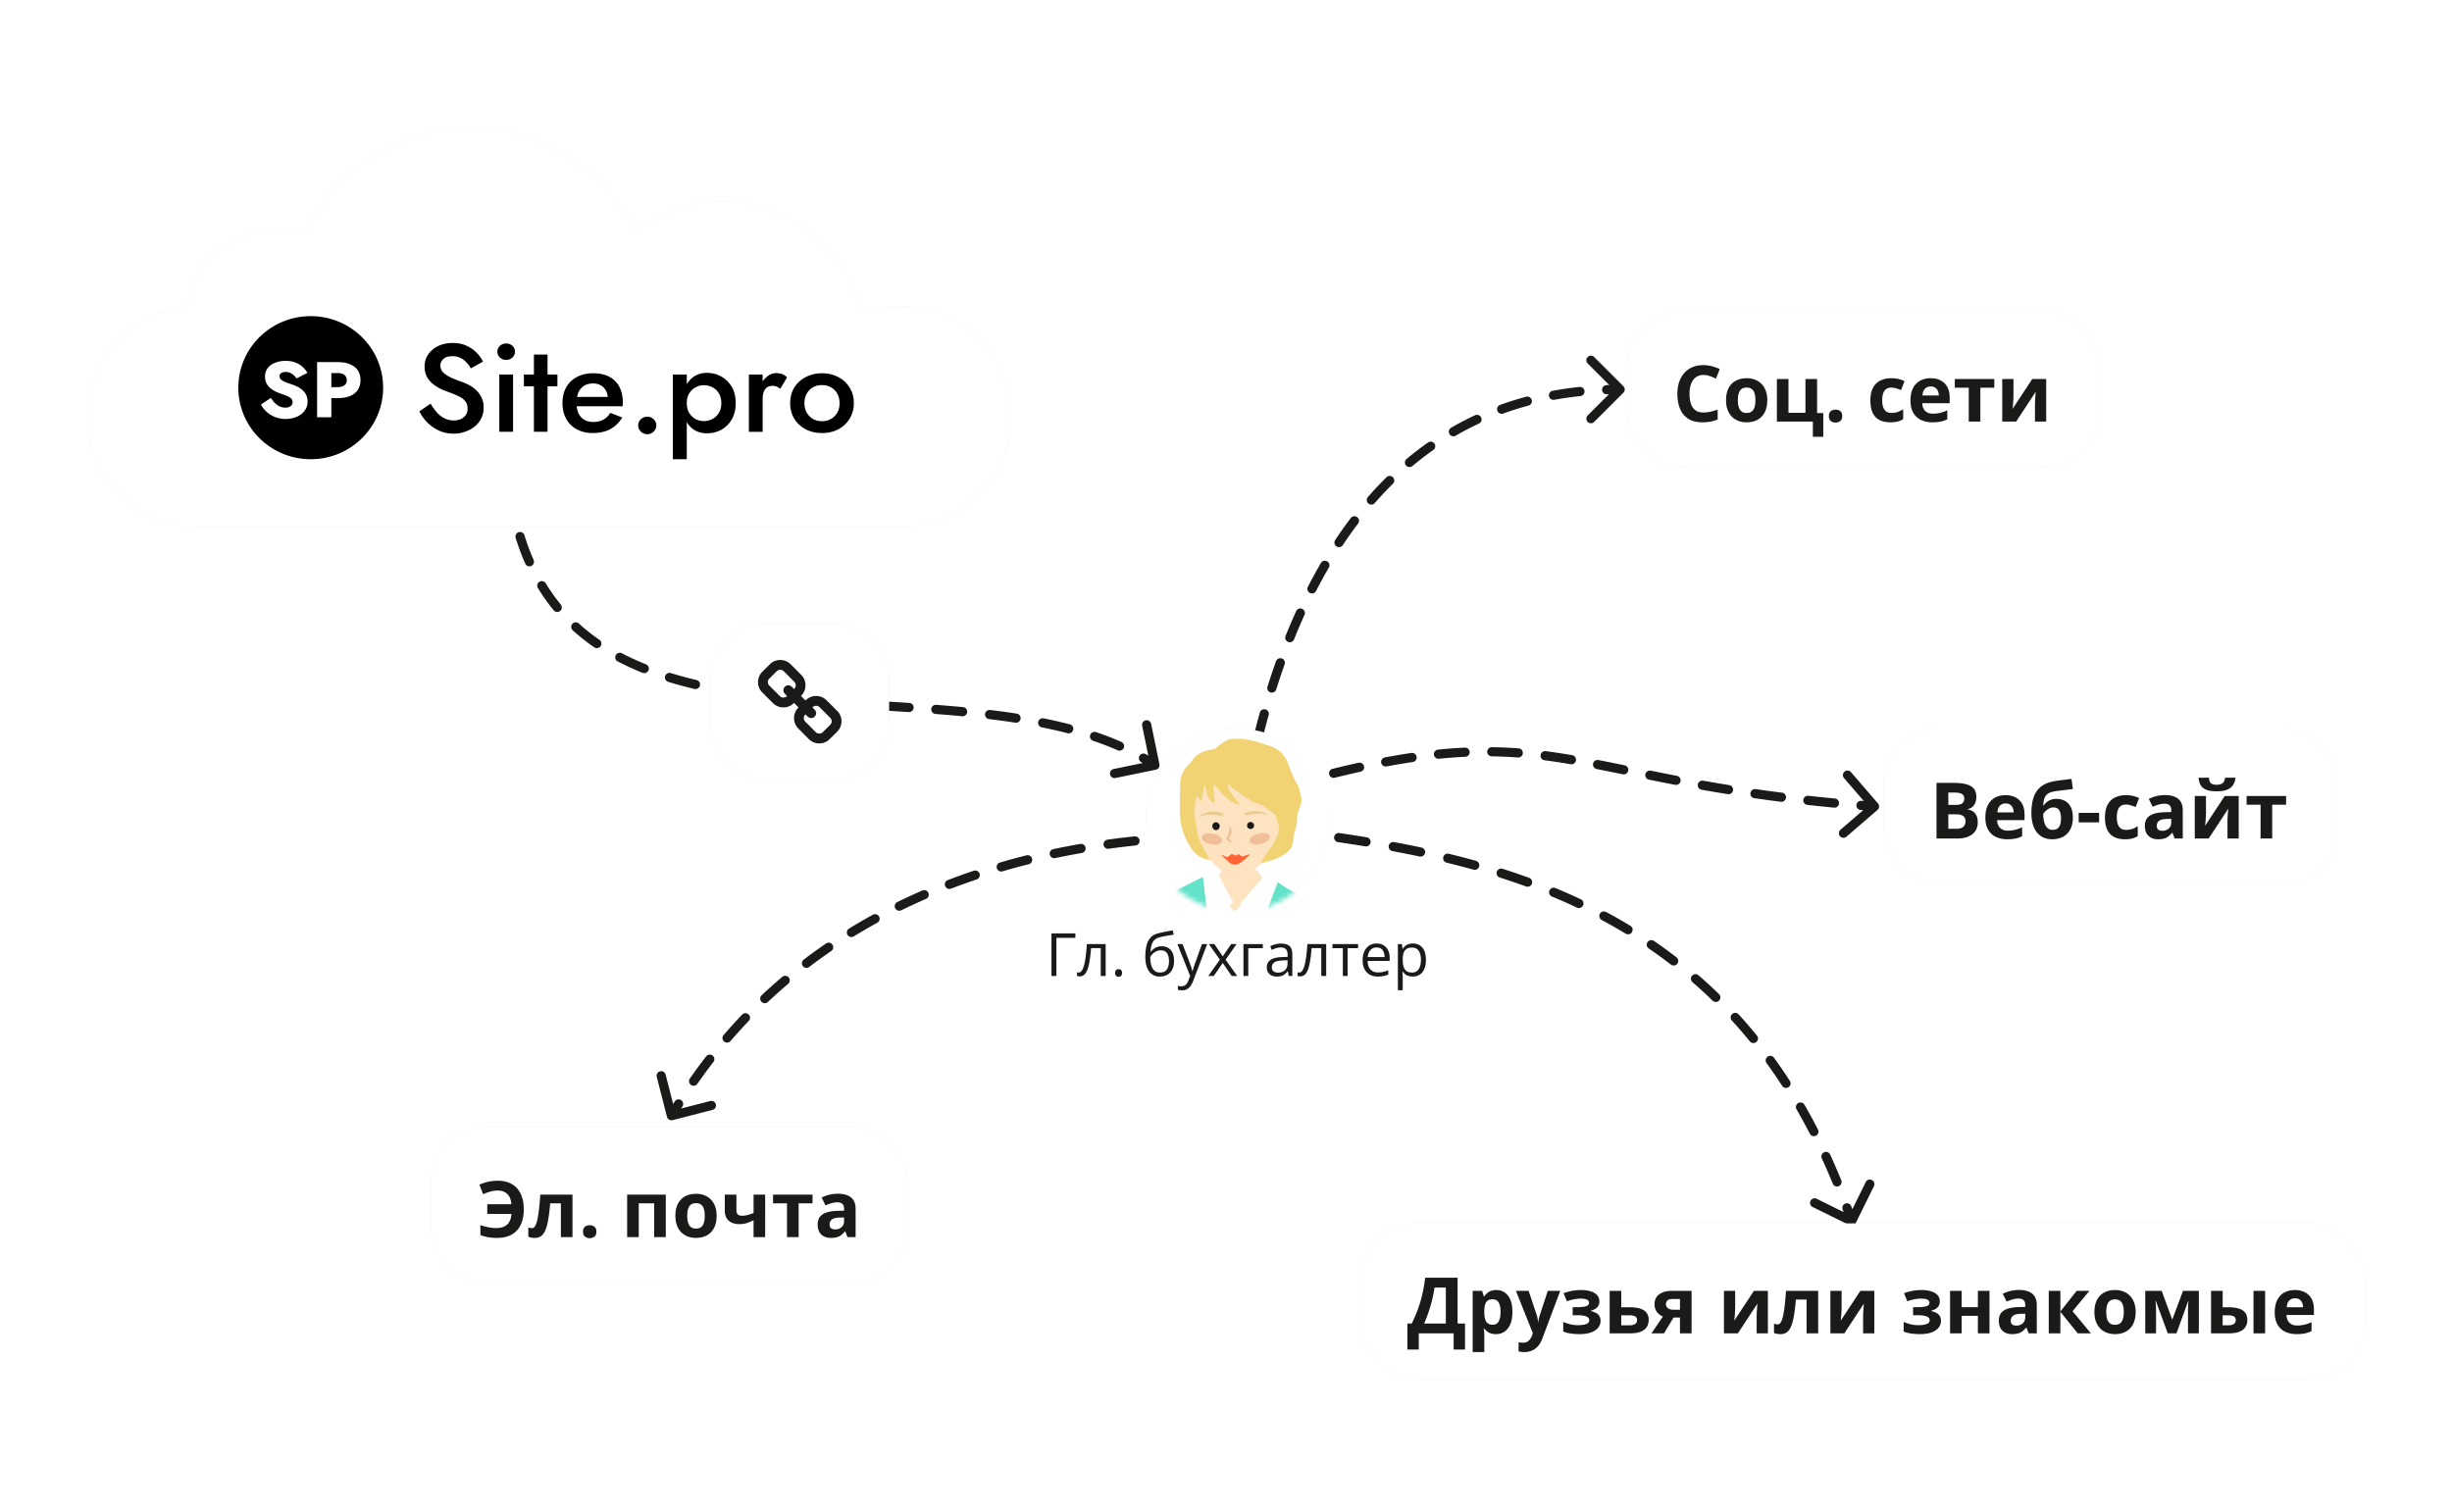 <svg xmlns="http://www.w3.org/2000/svg" width="535" height="330" fill="none" viewBox="0 0 535 330">
  <path fill="#1A1A18" d="M252.202 167.979a.999.999 0 0 0 .777-1.181l-1.814-8.815a1 1 0 0 0-1.959.404l1.613 7.835-7.836 1.613a1 1 0 0 0 .404 1.959l8.815-1.815Zm-141.148-56.335a1 1 0 1 0 1.959-.4l-1.959.4Zm3.377 5.179a1 1 0 1 0-1.911.589l1.911-.589Zm.165 6.184a1 1 0 1 0 1.831-.805l-1.831.805Zm4.463 4.268a1.001 1.001 0 0 0-1.71 1.038l1.71-1.038Zm1.749 5.923a1 1 0 1 0 1.545-1.27l-1.545 1.27Zm5.485 2.873a1 1 0 0 0-1.346 1.479l1.346-1.479Zm3.353 5.198a1 1 0 1 0 1.133-1.648l-1.133 1.648Zm6.054 1.308a1 1 0 0 0-.928 1.772l.928-1.772Zm4.497 4.262a1 1 0 0 0 .744-1.857l-.744 1.857Zm6.188.061a1 1 0 1 0-.589 1.911l.589-1.911Zm5.131 3.461a.999.999 0 1 0 .461-1.946l-.461 1.946Zm6.151-.758a1 1 0 1 0-.36 1.967l.36-1.967Zm5.472 2.906a1 1 0 0 0 .28-1.98l-.28 1.98Zm6.072-1.258a1 1 0 0 0-.219 1.988l.219-1.988Zm5.643 2.562a1 1 0 0 0 .174-1.992l-.174 1.992Zm6.007-1.53a1 1 0 0 0-.144 1.995l.144-1.995Zm5.716 2.39a1 1 0 1 0 .128-1.996l-.128 1.996Zm5.979-1.632a1.001 1.001 0 0 0-.123 1.997l.123-1.997Zm5.726 2.367a.999.999 0 1 0 .131-1.995l-.131 1.995Zm5.993-1.58a1 1 0 1 0-.152 1.994l.152-1.994Zm5.676 2.488a1 1 0 0 0 .188-1.991l-.188 1.991Zm6.047-1.368a1.001 1.001 0 0 0-.238 1.986l.238-1.986Zm5.542 2.773a1 1 0 1 0 .305-1.977l-.305 1.977Zm6.125-.952a1.001 1.001 0 0 0-.392 1.962l.392-1.962Zm5.268 3.254a1 1 0 1 0 .502-1.936l-.502 1.936Zm6.186-.25a1 1 0 0 0-.639 1.895l.639-1.895Zm4.747 3.973a1 1 0 0 0 .805-1.831l-.805 1.831Zm6.14.854a1 1 0 1 0-.996 1.734l.996-1.734ZM111.5 108.5l-.988.157a69.13 69.13 0 0 0 .542 2.987l.979-.2.98-.2a67.958 67.958 0 0 1-.525-2.901l-.988.157Zm1.976 8.618-.956.294a51.751 51.751 0 0 0 2.076 5.595l.915-.403.916-.402a49.922 49.922 0 0 1-1.996-5.379l-.955.295Zm4.728 10.676-.855.519a42.066 42.066 0 0 0 3.459 4.885l.772-.635.773-.635a39.992 39.992 0 0 1-3.294-4.653l-.855.519Zm7.416 9.017-.673.739a44.07 44.07 0 0 0 4.699 3.719l.566-.824.567-.824a42.078 42.078 0 0 1-4.486-3.55l-.673.74Zm9.616 6.652-.464.886a59.17 59.17 0 0 0 5.425 2.49l.372-.928.372-.929a56.584 56.584 0 0 1-5.241-2.405l-.464.886Zm10.855 4.392-.295.956a89.54 89.54 0 0 0 5.72 1.55l.23-.973.231-.973a87.582 87.582 0 0 1-5.592-1.515l-.294.955Zm11.396 2.731-.18.984c1.917.35 3.863.661 5.832.939l.14-.99.14-.99a144.164 144.164 0 0 1-5.752-.926l-.18.983Zm11.615 1.659-.11.994c1.939.213 3.894.403 5.862.574l.087-.996.087-.996a263.465 263.465 0 0 1-5.817-.57l-.109.994Zm11.687 1.035-.072.998c1.948.14 3.903.27 5.86.395l.064-.998.064-.998a715.86 715.86 0 0 1-5.844-.394l-.072.997Zm11.705.76-.061.998c1.953.12 3.904.242 5.849.37l.066-.997.065-.998a1393.75 1393.75 0 0 0-5.857-.372l-.062.999Zm11.705.785-.076.997c1.955.15 3.9.313 5.828.494l.094-.995.094-.996a331.51 331.51 0 0 0-5.864-.497l-.076.997Zm11.68 1.116-.119.993c1.951.234 3.879.494 5.78.787l.152-.988.153-.989c-1.926-.297-3.877-.56-5.847-.796l-.119.993Zm11.59 1.809-.196.981c1.925.385 3.813.813 5.66 1.292l.251-.968.251-.968a105.595 105.595 0 0 0-5.77-1.318l-.196.981Zm11.33 2.971-.319.947a65.182 65.182 0 0 1 5.386 2.078l.403-.916.402-.915a67.23 67.23 0 0 0-5.552-2.142l-.32.948Zm10.709 4.746-.498.867c.832.478 1.645.978 2.44 1.501L252 167l.55-.835a48.404 48.404 0 0 0-2.544-1.565l-.498.867Zm104.699-79.76a1 1 0 0 0 0-1.414l-6.364-6.364a1 1 0 1 0-1.414 1.414L352.086 85l-5.657 5.657a1 1 0 1 0 1.414 1.414l6.364-6.364Zm-80.145 81.641a1 1 0 1 0-1.956-.414l1.956.414Zm-.657-6.137a1 1 0 1 0 1.944.472l-1.944-.472Zm3.405-5.157a.999.999 0 1 0-1.927-.533l1.927.533Zm-.261-6.177a1 1 0 0 0 1.908.599l-1.908-.599Zm3.749-4.905a1 1 0 0 0-1.884-.67l1.884.67Zm.199-6.181a1 1 0 1 0 1.856.746l-1.856-.746Zm4.132-4.586a1 1 0 0 0-1.821-.827l1.821.827Zm.741-6.137a1 1 0 0 0 1.78.913l-1.78-.913Zm4.556-4.168a1 1 0 1 0-1.728-1.006l1.728 1.006Zm1.386-6.022a1 1 0 0 0 1.667 1.104l-1.667-1.104Zm5.008-3.612a1 1 0 1 0-1.594-1.208l1.594 1.208Zm2.138-5.797a1 1 0 0 0 1.506 1.316l-1.506-1.316Zm5.459-2.885a1 1 0 0 0-1.404-1.425l1.404 1.425Zm2.979-5.411a1 1 0 0 0 1.285 1.533l-1.285-1.533Zm5.849-1.976a1 1 0 0 0-1.15-1.636l1.15 1.636Zm3.846-4.831a1 1 0 0 0 1.002 1.73l-1.002-1.73Zm6.107-.93a1 1 0 0 0-.844-1.813l.844 1.813Zm4.631-4.074a1 1 0 1 0 .681 1.88l-.681-1.88Zm6.177.153a1 1 0 0 0-.518-1.932l.518 1.932Zm5.271-3.23a1 1 0 0 0 .358 1.968l-.358-1.968Zm6.055 1.156a1 1 0 0 0-.207-1.99l.207 1.99Zm5.687-2.392a1 1 0 1 0 .066 2l-.066-2ZM272.5 170l.981.193c.184-.933.378-1.882.581-2.845l-.978-.207-.978-.207c-.206.972-.401 1.93-.587 2.873l.981.193Zm1.877-8.553.972.236c.448-1.844.934-3.724 1.461-5.629l-.963-.266-.964-.267a186.274 186.274 0 0 0-1.478 5.69l.972.236Zm3.126-11.271.954.3a157.908 157.908 0 0 1 1.841-5.504l-.942-.335-.942-.335a159.19 159.19 0 0 0-1.865 5.575l.954.299Zm3.922-11.012.928.373a129.638 129.638 0 0 1 2.276-5.332l-.91-.414-.911-.413a133.202 133.202 0 0 0-2.311 5.413l.928.373Zm4.835-10.639.89.456a110.359 110.359 0 0 1 2.776-5.081l-.864-.503-.864-.503a111.647 111.647 0 0 0-2.828 5.174l.89.457Zm5.885-10.095.834.552a90.886 90.886 0 0 1 3.341-4.716l-.797-.604-.797-.604a92.289 92.289 0 0 0-3.414 4.82l.833.552Zm7.066-9.303.753.658a76.77 76.77 0 0 1 3.953-4.201l-.702-.712-.702-.713a78.787 78.787 0 0 0-4.055 4.31l.753.658Zm8.328-8.188.642.767a67.713 67.713 0 0 1 4.564-3.509l-.575-.818-.575-.818a69.7 69.7 0 0 0-4.699 3.612l.643.766Zm9.553-6.708.501.865a64.54 64.54 0 0 1 5.105-2.66l-.422-.907-.422-.906a66.501 66.501 0 0 0-5.263 2.743l.501.865Zm10.577-4.93.341.941a67.17 67.17 0 0 1 5.496-1.727l-.259-.966-.259-.966a69.082 69.082 0 0 0-5.659 1.779l.34.94Zm11.287-3.032.179.984a75.469 75.469 0 0 1 5.697-.812l-.104-.995-.103-.994c-2.001.208-3.95.487-5.848.833l.179.984Zm11.596-1.22.033 1c.96-.033 1.932-.049 2.915-.049v-2c-1.005 0-1.999.017-2.981.05l.033.999ZM268.5 183.5a1 1 0 0 0 0-2v2Zm-122.969 60.249c.138.534.683.857 1.217.72l8.718-2.237a.999.999 0 1 0-.497-1.937l-7.749 1.988-1.988-7.749a.999.999 0 1 0-1.937.497l2.236 8.718Zm3.378-2.285a1 1 0 0 0-1.696-1.061l1.696 1.061Zm1.613-6.074a1 1 0 0 0 1.642 1.143l-1.642-1.143Zm5.139-3.618a1 1 0 1 0-1.581-1.225l1.581 1.225Zm2.221-5.88a1 1 0 0 0 1.516 1.305l-1.516-1.305Zm5.485-3.069a1 1 0 1 0-1.445-1.383l1.445 1.383Zm2.823-5.617a1 1 0 1 0 1.371 1.456l-1.371-1.456Zm5.776-2.48a.999.999 0 1 0-1.293-1.526l1.293 1.526Zm3.393-5.292a1 1 0 0 0 1.212 1.591l-1.212-1.591Zm6.001-1.87a1 1 0 1 0-1.13-1.65l1.13 1.65Zm3.911-4.919a1 1 0 1 0 1.046 1.704l-1.046-1.704Zm6.155-1.264a1 1 0 0 0-.962-1.753l.962 1.753Zm4.367-4.518a1 1 0 1 0 .879 1.796l-.879-1.796Zm6.256-.686a1 1 0 1 0-.798-1.834l.798 1.834Zm4.764-4.107a1 1 0 1 0 .716 1.867l-.716-1.867Zm6.285-.136a1 1 0 0 0-.638-1.896l.638 1.896Zm5.079-3.691a1 1 0 0 0 .561 1.92l-.561-1.92Zm6.286.367a1 1 0 1 0-.487-1.94l.487 1.94Zm5.361-3.29a1 1 0 1 0 .414 1.957l-.414-1.957Zm6.22.837a1 1 0 0 0-.344-1.971l.344 1.971Zm5.595-2.901a1 1 0 1 0 .276 1.981l-.276-1.981Zm6.153 1.264a1.001 1.001 0 0 0-.21-1.989l.21 1.989Zm5.751-2.517a.999.999 0 1 0 .144 1.994l-.144-1.994Zm6.064 1.661a1 1 0 0 0-.081-1.998l.081 1.998Zm5.936-2.15a1 1 0 0 0 .021 2l-.021-2ZM146.5 243.5l.861.509c.509-.861 1.025-1.709 1.548-2.545l-.848-.53-.848-.531c-.531.851-1.056 1.713-1.574 2.588l.861.509Zm4.843-7.539.821.572a115.985 115.985 0 0 1 3.497-4.761l-.79-.612-.791-.613a119.322 119.322 0 0 0-3.558 4.843l.821.571Zm7.297-9.416.758.652c1.3-1.51 2.624-2.967 3.969-4.374l-.722-.691-.723-.692a115.83 115.83 0 0 0-4.04 4.452l.758.653Zm8.235-8.611.686.728a113.09 113.09 0 0 1 4.405-3.936l-.646-.763-.647-.763a114.734 114.734 0 0 0-4.483 4.006l.685.728Zm9.09-7.705.606.796a115.593 115.593 0 0 1 4.789-3.461l-.565-.825-.565-.825a118.622 118.622 0 0 0-4.871 3.52l.606.795Zm9.829-6.732.523.852a122.68 122.68 0 0 1 5.109-2.968l-.481-.876-.481-.877c-1.738.955-3.47 1.959-5.193 3.017l.523.852Zm10.438-5.736.44.898a130.787 130.787 0 0 1 5.377-2.482l-.399-.917-.399-.917a131.99 131.99 0 0 0-5.458 2.52l.439.898Zm10.939-4.758.358.934a140.738 140.738 0 0 1 5.569-2.003l-.319-.948-.319-.948c-1.871.63-3.756 1.306-5.647 2.032l.358.933Zm11.287-3.8.28.96c1.93-.564 3.84-1.08 5.725-1.553l-.244-.97-.243-.97a156.803 156.803 0 0 0-5.799 1.573l.281.96Zm11.573-2.905.207.979c1.974-.418 3.912-.79 5.806-1.12l-.172-.986-.172-.985a168.44 168.44 0 0 0-5.876 1.134l.207.978Zm11.746-2.052.138.991c2.029-.283 3.991-.519 5.877-.717l-.105-.995-.105-.994c-1.906.2-3.89.439-5.943.725l.138.99ZM253.615 183l.072.997a188.33 188.33 0 0 1 5.92-.333l-.041-.999-.04-.999c-1.84.074-3.841.182-5.983.337l.072.997Zm11.939-.486.01 1c1.095-.012 2.077-.014 2.936-.014v-2c-.863 0-1.852.002-2.957.014l.011 1Z"/>
  <g filter="url(#a)">
    <path fill="#474747" fill-opacity=".13" d="M102.638 28c-16.097 0-29.957 9.574-36.198 23.339a19.042 19.042 0 0 0-6.523-1.144c-9.736 0-17.767 7.294-18.932 16.715C28.666 67.977 19 78.314 19 90.91c0 13.304 10.787 24.091 24.092 24.091.188 0 .375-.004.561-.008V115H196.48l.079.001.078-.001h1.767v-.069c12.443-.943 22.245-11.338 22.245-24.022 0-13.305-10.785-24.09-24.09-24.09-3.001 0-5.873.549-8.523 1.551-3.082-13.959-15.527-24.401-30.413-24.401a31.014 31.014 0 0 0-19.153 6.584C132.064 37.21 118.426 28 102.638 28Z"/>
  </g>
  <path fill="#fff" d="M102.638 28c-16.097 0-29.957 9.574-36.198 23.339a19.042 19.042 0 0 0-6.523-1.144c-9.736 0-17.767 7.294-18.932 16.715C28.666 67.977 19 78.314 19 90.91c0 13.304 10.787 24.091 24.092 24.091.188 0 .375-.004.561-.008V115H196.48l.079.001.078-.001h1.767v-.069c12.443-.943 22.245-11.338 22.245-24.022 0-13.305-10.785-24.09-24.09-24.09-3.001 0-5.873.549-8.523 1.551-3.082-13.959-15.527-24.401-30.413-24.401a31.014 31.014 0 0 0-19.153 6.584C132.064 37.21 118.426 28 102.638 28Z"/>
  <path fill="#000" d="m93.958 88.092-2.465 1.686a9.387 9.387 0 0 0 1.737 2.42 9.043 9.043 0 0 0 2.576 1.794c.99.435 2.054.652 3.193.652.84 0 1.643-.136 2.409-.408a6.958 6.958 0 0 0 2.101-1.087 5.303 5.303 0 0 0 1.456-1.795c.373-.706.56-1.504.56-2.392 0-.834-.149-1.559-.448-2.175a5.294 5.294 0 0 0-1.176-1.631 6.65 6.65 0 0 0-1.597-1.142 11.525 11.525 0 0 0-1.764-.761c-1.046-.363-1.896-.716-2.549-1.06-.653-.345-1.139-.708-1.456-1.088a2.168 2.168 0 0 1-.448-1.333c0-.543.214-1.015.644-1.413.43-.417 1.101-.626 2.016-.626.654 0 1.223.127 1.709.381a4.05 4.05 0 0 1 1.316.979c.374.399.691.834.952 1.305l2.661-1.468c-.317-.67-.775-1.314-1.372-1.93a7.27 7.27 0 0 0-2.185-1.523c-.859-.417-1.867-.625-3.025-.625-1.176 0-2.231.217-3.165.652-.915.435-1.643 1.042-2.184 1.822-.542.76-.813 1.649-.813 2.664 0 .888.178 1.65.533 2.284a5.561 5.561 0 0 0 1.344 1.577c.541.416 1.111.77 1.709 1.06.597.272 1.138.49 1.624.653.822.29 1.55.589 2.185.897.634.29 1.12.652 1.456 1.087.355.417.532.97.532 1.659 0 .76-.28 1.377-.84 1.848-.56.472-1.288.707-2.185.707-.728 0-1.4-.154-2.016-.462a6.015 6.015 0 0 1-1.653-1.278 11.606 11.606 0 0 1-1.372-1.93Zm14.567-11.337c0 .49.187.915.56 1.278.392.344.84.516 1.344.516.542 0 .999-.172 1.373-.517.373-.362.56-.788.56-1.277a1.67 1.67 0 0 0-.56-1.278c-.374-.345-.831-.517-1.373-.517-.504 0-.952.172-1.344.517a1.67 1.67 0 0 0-.56 1.278Zm.42 4.975v12.506h2.997V81.73h-2.997Zm5.366 0v2.583h7.31V81.73h-7.31Zm2.185-4.35v16.856h2.969V77.38h-2.969Zm12.813 17.128c1.494 0 2.773-.28 3.837-.843 1.065-.58 1.942-1.431 2.633-2.555l-2.633-1.006c-.392.67-.896 1.169-1.512 1.495-.616.326-1.345.49-2.185.49-.784 0-1.447-.164-1.988-.49-.542-.326-.962-.806-1.261-1.44-.28-.635-.411-1.397-.392-2.285 0-.906.14-1.667.42-2.283.299-.617.71-1.088 1.233-1.414.541-.326 1.195-.49 1.96-.49.635 0 1.186.136 1.653.408a2.79 2.79 0 0 1 1.12 1.142c.28.49.42 1.07.42 1.74 0 .127-.037.281-.112.462a2.743 2.743 0 0 1-.168.435l.924-1.25h-8.71v2.039h11.315v-.354c.019-.163.028-.317.028-.462 0-1.341-.252-2.483-.756-3.425a5.116 5.116 0 0 0-2.213-2.203c-.952-.507-2.11-.76-3.473-.76s-2.549.271-3.557.815a5.686 5.686 0 0 0-2.353 2.256c-.541.98-.812 2.13-.812 3.453 0 1.305.271 2.447.812 3.426a5.725 5.725 0 0 0 2.297 2.284c1.008.543 2.166.815 3.473.815ZM67.797 69c8.724 0 15.798 6.988 15.798 15.61 0 8.62-7.074 15.61-15.798 15.61S52 93.23 52 84.61C52 75.988 59.073 69 67.797 69Zm-5.49 9.755c-.833 0-1.593.137-2.28.412-.674.263-1.214.653-1.619 1.169-.392.516-.589 1.129-.589 1.839 0 .595.117 1.105.35 1.53.233.412.527.767.883 1.064a5.5 5.5 0 0 0 1.122.706c.404.183.76.326 1.067.43.625.217 1.128.412 1.508.583.38.172.655.355.827.55.172.183.258.43.258.74 0 .366-.147.658-.441.875-.295.206-.669.31-1.123.31-.429 0-.84-.086-1.232-.258a3.761 3.761 0 0 1-1.066-.74 5.748 5.748 0 0 1-.865-1.133l-2.17 1.461c.294.573.705 1.1 1.232 1.581a6.119 6.119 0 0 0 1.858 1.151 6.519 6.519 0 0 0 2.335.412 5.96 5.96 0 0 0 1.748-.257 4.727 4.727 0 0 0 1.527-.722 3.5 3.5 0 0 0 1.066-1.186 3.28 3.28 0 0 0 .404-1.632c0-.504-.085-.952-.256-1.341a3.255 3.255 0 0 0-.718-1.03 4.146 4.146 0 0 0-1.03-.757 8.347 8.347 0 0 0-1.269-.568c-.6-.194-1.116-.378-1.545-.55-.417-.171-.742-.36-.974-.566a.96.96 0 0 1-.332-.722c0-.264.117-.481.35-.653.233-.183.57-.275 1.012-.275.33 0 .637.063.919.19.294.114.558.28.79.497.246.207.46.453.644.74l2.373-1.238c-.22-.412-.54-.82-.957-1.22-.416-.401-.944-.733-1.58-.997-.626-.263-1.368-.395-2.226-.395Zm6.88.274v12.03h3.108v-4.175h1.36c1.091 0 2.005-.155 2.74-.464.749-.32 1.313-.774 1.693-1.359.38-.595.57-1.294.57-2.096 0-.825-.19-1.53-.57-2.113-.38-.585-.944-1.032-1.692-1.341-.736-.32-1.65-.482-2.74-.482h-4.47Zm4.468 2.39c.626 0 1.116.131 1.472.395.356.263.533.647.533 1.15 0 .493-.177.872-.533 1.136-.356.263-.846.395-1.472.395h-1.36V81.42h1.36Zm65.592 11.433c0 .508.187.952.56 1.332.392.38.868.571 1.429.571.56 0 1.027-.19 1.4-.57.373-.381.56-.825.56-1.333 0-.526-.187-.97-.56-1.332-.373-.38-.84-.571-1.4-.571-.561 0-1.037.19-1.429.57-.373.363-.56.807-.56 1.333Zm10.604 7.368V81.732h-3.053v18.488h3.053Zm10.671-12.234c0-1.414-.29-2.602-.869-3.562-.578-.979-1.344-1.731-2.296-2.257a6.329 6.329 0 0 0-3.109-.788c-1.083 0-2.035.272-2.857.816-.803.543-1.428 1.305-1.876 2.283-.449.979-.673 2.148-.673 3.508 0 1.34.224 2.51.673 3.507.448.978 1.073 1.74 1.876 2.283.822.526 1.774.789 2.857.789 1.12 0 2.157-.254 3.109-.761.952-.526 1.718-1.278 2.296-2.257.579-.997.869-2.184.869-3.561Zm-3.137 0c0 .833-.178 1.54-.532 2.12a3.611 3.611 0 0 1-1.401 1.332 4.048 4.048 0 0 1-1.932.462 3.732 3.732 0 0 1-1.737-.434 3.88 3.88 0 0 1-1.4-1.333c-.355-.58-.532-1.296-.532-2.147 0-.852.177-1.568.532-2.148.373-.58.84-1.015 1.4-1.305a3.558 3.558 0 0 1 1.737-.463 4.05 4.05 0 0 1 1.932.463c.579.29 1.046.734 1.401 1.332.354.58.532 1.287.532 2.12Zm9.015-6.254h-2.997V94.24h2.997V81.732Zm3.837 3.127 1.484-2.474a2.489 2.489 0 0 0-1.064-.734 3.93 3.93 0 0 0-1.317-.218c-.653 0-1.288.236-1.904.707-.598.453-1.092 1.07-1.484 1.849-.374.761-.561 1.64-.561 2.637l1.009.571c0-.598.065-1.115.196-1.55.149-.453.382-.806.7-1.06.317-.254.728-.38 1.232-.38.374 0 .682.054.925.163.261.108.522.271.784.489Zm2.169 3.127c0 1.268.299 2.401.896 3.398a6.552 6.552 0 0 0 2.493 2.31c1.064.545 2.25.816 3.557.816 1.326 0 2.511-.271 3.557-.815a6.354 6.354 0 0 0 2.465-2.311c.616-.997.924-2.13.924-3.398 0-1.287-.308-2.42-.924-3.399a6.159 6.159 0 0 0-2.465-2.284c-1.046-.562-2.231-.843-3.557-.843-1.307 0-2.493.281-3.557.843a6.348 6.348 0 0 0-2.493 2.284c-.597.979-.896 2.112-.896 3.398Zm3.109 0c0-.78.168-1.469.504-2.067a3.552 3.552 0 0 1 1.372-1.386c.579-.327 1.233-.49 1.961-.49s1.382.163 1.96.49a3.555 3.555 0 0 1 1.373 1.386c.336.598.504 1.287.504 2.067 0 .779-.168 1.468-.504 2.066a3.814 3.814 0 0 1-1.373 1.386c-.578.327-1.232.49-1.96.49s-1.382-.163-1.961-.49a3.811 3.811 0 0 1-1.372-1.386c-.336-.598-.504-1.287-.504-2.067Z"/>
  <path fill="#1A1A18" d="M409.653 176.756a1 1 0 0 0 .104-1.41l-5.88-6.813a1 1 0 1 0-1.514 1.306l5.227 6.057-6.057 5.226a1.002 1.002 0 0 0 1.307 1.515l6.813-5.881Zm-127.421-6.72a1 1 0 1 0 .536 1.927l-.536-1.927Zm3.379 1.149a1 1 0 1 0-.518-1.931l.518 1.931Zm5.135-3.388a1 1 0 0 0 .479 1.942l-.479-1.942Zm6.108.628a1 1 0 1 0-.429-1.954l.429 1.954Zm5.308-3.123a1 1 0 1 0 .368 1.966l-.368-1.966Zm6.084 1.005a1 1 0 0 0-.292-1.979l.292 1.979Zm5.515-2.705a1 1 0 0 0 .201 1.99l-.201-1.99Zm5.957 1.563a1 1 0 0 0-.092-1.998l.092 1.998Zm5.791-2.095a1 1 0 0 0-.028 2l.028-2Zm5.724 2.257a1.001 1.001 0 0 0 .149-1.995l-.149 1.995Zm5.991-1.393a1.001 1.001 0 0 0-.257 1.984l.257-1.984Zm5.456 2.85a1 1 0 1 0 .337-1.971l-.337 1.971Zm6.086-.909a1 1 0 1 0-.384 1.963l.384-1.963Zm5.324 3.114a1 1 0 0 0 .402-1.959l-.402 1.959Zm6.09-.795a.999.999 0 1 0-.397 1.96l.397-1.96Zm5.326 3.092a1 1 0 1 0 .378-1.964l-.378 1.964Zm6.086-.907a1 1 0 0 0-.35 1.969l.35-1.969Zm5.428 2.947a1.001 1.001 0 0 0 .317-1.975l-.317 1.975Zm6.035-1.105a1 1 0 0 0-.284 1.98l.284-1.98Zm5.496 2.759a1 1 0 1 0 .251-1.984l-.251 1.984Zm6.017-1.302a1 1 0 1 0-.219 1.988l.219-1.988Zm5.588 2.582a1 1 0 1 0 .189-1.991l-.189 1.991Zm5.974-1.484a.999.999 0 1 0-.161 1.993l.161-1.993Zm-123.63-3.777.268.964c.964-.268 1.911-.527 2.843-.778l-.259-.965-.259-.966c-.938.252-1.892.512-2.861.782l.268.963Zm8.486-2.231.239.971c1.945-.48 3.82-.917 5.629-1.314l-.214-.977-.215-.977c-1.827.402-3.718.843-5.679 1.326l.24.971Zm11.36-2.483.184.983a151.8 151.8 0 0 1 5.716-.961l-.146-.989-.146-.99c-1.859.275-3.786.598-5.792.974l.184.983Zm11.516-1.688.1.995c1.993-.201 3.906-.341 5.756-.427l-.046-.999-.046-.999c-1.888.087-3.837.231-5.865.435l.101.995Zm11.633-.527-.014 1c1.962.027 3.871.116 5.752.257l.074-.998.075-.997a96.277 96.277 0 0 0-5.873-.262l-.014 1Zm11.6.856-.128.992c1.896.246 3.791.537 5.713.866l.169-.986.168-.985a143.67 143.67 0 0 0-5.793-.879l-.129.992Zm11.479 1.93-.192.982c1.851.362 3.745.748 5.708 1.151l.201-.98.201-.979a636.565 636.565 0 0 0-5.726-1.155l-.192.981Zm11.408 2.318-.199.98c1.837.372 3.74.751 5.723 1.132l.189-.982.189-.982a571.867 571.867 0 0 1-5.704-1.128l-.198.98Zm11.435 2.19-.175.984c1.853.329 3.776.656 5.778.978l.158-.987.159-.988c-1.99-.32-3.902-.645-5.745-.972l-.175.985Zm11.496 1.847-.142.99c1.86.266 3.785.527 5.78.779l.126-.992.125-.992c-1.984-.251-3.898-.51-5.747-.775l-.142.99Zm11.545 1.461-.109.994c1.875.206 3.81.405 5.807.594l.094-.995.095-.996a381.876 381.876 0 0 1-5.777-.591l-.11.994Zm11.592 1.1-.081.997c.972.078 1.958.154 2.958.228l.073-.998.073-.997c-.995-.073-1.976-.149-2.943-.226l-.08.996Zm-2.492 91.625a1 1 0 0 0 1.339-.455l3.978-8.073a1 1 0 0 0-1.794-.884l-3.536 7.176-7.176-3.536a1 1 0 0 0-.884 1.794l8.073 3.978Zm-132.427-88.388a.999.999 0 1 0-.262 1.982l.262-1.982Zm2.737 2.374a1 1 0 1 0 .256-1.984l-.256 1.984Zm6.274-1.214a1 1 0 1 0-.254 1.984l.254-1.984Zm5.753 2.771a1 1 0 1 0 .267-1.982l-.267 1.982Zm6.297-1.135a1.001 1.001 0 0 0-.291 1.979l.291-1.979Zm5.679 2.906a1 1 0 1 0 .324-1.973l-.324 1.973Zm6.322-.924a1 1 0 1 0-.366 1.966l.366-1.966Zm5.564 3.147a1 1 0 0 0 .416-1.956l-.416 1.956Zm6.358-.603a1 1 0 1 0-.474 1.943l.474-1.943Zm5.363 3.465a1 1 0 1 0 .537-1.926l-.537 1.926Zm6.386-.18a1 1 0 1 0-.608 1.905l.608-1.905Zm5.098 3.851a1 1 0 0 0 .684-1.88l-.684 1.88Zm6.38.335a1.001 1.001 0 0 0-.766 1.848l.766-1.848Zm4.735 4.281a.999.999 0 1 0 .853-1.809l-.853 1.809Zm6.318.934a1.001 1.001 0 0 0-.943 1.765l.943-1.765Zm4.284 4.736a1 1 0 1 0 1.034-1.711l-1.034 1.711Zm6.185 1.599a.999.999 0 1 0-1.128 1.651l1.128-1.651Zm3.738 5.18a1.001 1.001 0 0 0 1.22-1.585l-1.22 1.585Zm5.966 2.292a1.001 1.001 0 0 0-1.31 1.512l1.31-1.512Zm3.112 5.575a1 1 0 0 0 1.395-1.433l-1.395 1.433Zm5.653 2.964a1 1 0 0 0-1.476 1.349l1.476-1.349Zm2.448 5.896a1 1 0 1 0 1.55-1.263l-1.55 1.263Zm5.282 3.588a1 1 0 0 0-1.619 1.175l1.619-1.175Zm1.783 6.133a1 1 0 1 0 1.679-1.087l-1.679 1.087Zm4.873 4.134a1 1 0 1 0-1.732 1l1.732-1Zm1.154 6.29a1 1 0 1 0 1.778-.915l-1.778.915Zm4.446 4.574a1 1 0 1 0-1.818.834l1.818-.834Zm.567 6.349a1 1 0 1 0 1.852-.755l-1.852.755Zm4.038 4.935a1 1 0 1 0-1.881.68l1.881-.68ZM271 180l-.131.991c.986.131 1.987.261 2.999.392l.128-.992.128-.992c-1.011-.13-2.009-.26-2.993-.39L271 180Zm9.015 1.161-.127.992c1.967.253 3.971.513 6.007.787l.133-.991.134-.991a996.726 996.726 0 0 0-6.02-.789l-.127.992Zm12.032 1.634-.146.989c1.968.29 3.96.597 5.97.927l.162-.986.162-.987a355.642 355.642 0 0 0-6.003-.933l-.145.99Zm11.963 1.975-.183.983c1.964.366 3.942.759 5.93 1.181l.208-.978.208-.978c-2.005-.427-4-.822-5.98-1.191l-.183.983Zm11.868 2.533-.237.971c1.942.473 3.889.979 5.837 1.522l.268-.963.269-.963a184.58 184.58 0 0 0-5.9-1.539l-.237.972Zm11.682 3.265-.304.953c1.905.608 3.808 1.255 5.706 1.946l.342-.94.342-.94c-1.924-.7-3.853-1.356-5.782-1.971l-.304.952Zm11.399 4.158-.383.924c1.843.764 3.678 1.574 5.501 2.433l.427-.904.426-.905a129.672 129.672 0 0 0-5.588-2.472l-.383.924Zm10.964 5.173-.471.883c1.758.938 3.501 1.928 5.227 2.971l.517-.856.517-.855a115.721 115.721 0 0 0-5.318-3.025l-.472.882Zm10.377 6.278-.564.826a105.735 105.735 0 0 1 4.866 3.529l.61-.792.61-.793a108.007 108.007 0 0 0-4.958-3.595l-.564.825Zm9.613 7.403-.655.756a103.217 103.217 0 0 1 4.422 4.063l.697-.716.698-.717a105.963 105.963 0 0 0-4.507-4.142l-.655.756Zm8.682 8.457-.738.675a106.341 106.341 0 0 1 3.924 4.547l.775-.631.775-.632a107.108 107.108 0 0 0-3.998-4.633l-.738.674Zm7.658 9.397-.809.588a112.303 112.303 0 0 1 3.402 4.958l.839-.543.84-.544a115.107 115.107 0 0 0-3.462-5.046l-.81.587Zm6.6 10.18-.866.5a125.038 125.038 0 0 1 2.886 5.29l.889-.457.889-.458a125.065 125.065 0 0 0-2.932-5.375l-.866.5Zm5.557 10.781-.909.417c.821 1.79 1.616 3.628 2.385 5.515l.926-.377.926-.378a140.602 140.602 0 0 0-2.419-5.594l-.909.417Zm4.574 11.207-.941.34c.343.948.68 1.908 1.01 2.88l.947-.322.947-.322c-.335-.984-.676-1.956-1.023-2.916l-.94.34Z"/>
  <g filter="url(#b)">
    <rect width="103" height="34" x="355" y="68" fill="#474747" fill-opacity=".13" rx="12"/>
  </g>
  <rect width="103" height="34" x="355" y="68" fill="#fff" rx="12"/>
  <path fill="#1A1A18" d="M371.682 81.832c-.492 0-.93.096-1.311.29a2.602 2.602 0 0 0-.955.822c-.255.36-.448.794-.581 1.303a6.807 6.807 0 0 0-.199 1.718c0 .858.105 1.591.315 2.2.216.603.548 1.065.996 1.386.449.316 1.027.473 1.735.473.493 0 .985-.055 1.478-.166.498-.11 1.037-.268 1.618-.473v2.158a7.792 7.792 0 0 1-1.585.474c-.52.1-1.104.149-1.752.149-1.25 0-2.28-.257-3.087-.772-.803-.52-1.398-1.245-1.785-2.175-.388-.935-.581-2.025-.581-3.27 0-.919.124-1.76.373-2.524a5.722 5.722 0 0 1 1.096-1.984 4.831 4.831 0 0 1 1.785-1.294c.708-.305 1.522-.457 2.44-.457.603 0 1.207.077 1.81.232.608.15 1.189.357 1.743.623l-.83 2.092a13.784 13.784 0 0 0-1.37-.565c-.459-.16-.91-.24-1.353-.24Zm13.921 5.511c0 .775-.106 1.461-.316 2.059a4.053 4.053 0 0 1-.905 1.519c-.393.41-.868.72-1.427.93-.554.21-1.179.315-1.876.315a4.991 4.991 0 0 1-1.802-.315 4.005 4.005 0 0 1-1.419-.93 4.336 4.336 0 0 1-.93-1.52c-.216-.597-.324-1.283-.324-2.058 0-1.029.183-1.9.548-2.615a3.765 3.765 0 0 1 1.561-1.626c.675-.371 1.48-.557 2.415-.557.869 0 1.638.186 2.308.557.675.37 1.204.913 1.585 1.626.388.714.582 1.586.582 2.615Zm-6.417 0c0 .609.066 1.12.199 1.536.133.415.341.728.623.938.282.21.65.315 1.104.315.448 0 .811-.105 1.087-.315.282-.21.487-.523.614-.938.133-.415.2-.927.2-1.536 0-.614-.067-1.123-.2-1.527-.127-.41-.332-.717-.614-.922-.282-.204-.65-.307-1.104-.307-.669 0-1.156.23-1.461.69-.299.459-.448 1.148-.448 2.066Zm18.635 7.986h-2.274V92h-7.853v-9.28h2.532v7.38h3.702v-7.38h2.54v7.429h1.353v5.18Zm1.221-4.516c0-.52.141-.885.423-1.096.288-.21.633-.315 1.037-.315.393 0 .731.105 1.013.315.288.21.432.576.432 1.096 0 .498-.144.858-.432 1.08-.282.22-.62.331-1.013.331a1.65 1.65 0 0 1-1.037-.332c-.282-.221-.423-.581-.423-1.079Zm13.389 1.353c-.919 0-1.702-.166-2.349-.498-.648-.338-1.14-.858-1.478-1.56-.338-.703-.506-1.603-.506-2.698 0-1.135.191-2.059.572-2.773.388-.72.922-1.248 1.602-1.585.687-.338 1.481-.507 2.383-.507.642 0 1.195.064 1.66.191.47.122.88.269 1.228.44l-.747 1.96a11.468 11.468 0 0 0-1.112-.39 3.496 3.496 0 0 0-1.029-.159c-.443 0-.811.105-1.104.316-.294.205-.512.514-.656.93-.144.415-.216.935-.216 1.56 0 .614.078 1.123.233 1.527.155.404.379.706.672.905.293.194.65.29 1.071.29.526 0 .993-.069 1.403-.207a5.486 5.486 0 0 0 1.195-.597v2.166a4.148 4.148 0 0 1-1.22.523c-.421.11-.955.166-1.602.166Zm8.807-9.62c.858 0 1.596.165 2.216.497a3.4 3.4 0 0 1 1.436 1.428c.338.626.506 1.39.506 2.291v1.229h-5.984c.027.714.24 1.275.639 1.685.404.404.963.606 1.677.606.592 0 1.134-.061 1.626-.183a8.292 8.292 0 0 0 1.52-.548v1.96a6.07 6.07 0 0 1-1.445.497c-.498.105-1.104.158-1.818.158-.929 0-1.754-.171-2.473-.515a3.839 3.839 0 0 1-1.685-1.569c-.404-.702-.606-1.588-.606-2.656 0-1.084.182-1.986.548-2.706.37-.725.885-1.267 1.543-1.627.659-.365 1.425-.548 2.3-.548Zm.016 1.8c-.492 0-.902.158-1.228.474-.321.315-.506.81-.556 1.486h3.552a2.49 2.49 0 0 0-.207-1.005 1.559 1.559 0 0 0-.581-.697c-.255-.171-.581-.257-.98-.257Zm13.879.275h-3.038V92h-2.532v-7.38h-3.046v-1.9h8.616v1.9Zm4.184-1.901v3.669c0 .188-.008.426-.025.714-.011.282-.028.57-.05.863-.022.293-.044.556-.066.788-.022.233-.039.39-.05.474l4.283-6.508h3.047V92h-2.449v-3.702c0-.305.011-.64.033-1.005.022-.37.047-.719.075-1.045.027-.327.047-.573.058-.74L439.906 92h-3.038v-9.28h2.449Z"/>
  <g filter="url(#c)">
    <rect width="104" height="34" x="94" y="246" fill="#474747" fill-opacity=".13" rx="12"/>
  </g>
  <rect width="104" height="34" x="94" y="246" fill="#fff" rx="12"/>
  <path fill="#1A1A18" d="M108.59 259.832c-.542 0-1.082.077-1.618.232-.532.155-1.052.34-1.561.556l-.813-2.075a9.874 9.874 0 0 1 1.892-.623 9.518 9.518 0 0 1 2.15-.232c.891 0 1.685.141 2.382.423a4.637 4.637 0 0 1 1.777 1.22c.487.537.855 1.193 1.104 1.968.254.775.382 1.657.382 2.648 0 1.245-.211 2.335-.631 3.27a4.714 4.714 0 0 1-1.926 2.175c-.869.515-1.978.772-3.329.772-.697 0-1.325-.05-1.884-.149a9.022 9.022 0 0 1-1.702-.474v-2.158c.648.205 1.246.363 1.793.473a8.351 8.351 0 0 0 1.644.166c.52 0 .979-.063 1.378-.191a2.74 2.74 0 0 0 1.021-.581c.282-.26.501-.581.656-.962.16-.388.251-.839.274-1.353h-5.263v-2.109h5.246a3.803 3.803 0 0 0-.241-1.262 2.708 2.708 0 0 0-.606-.946c-.26-.26-.57-.456-.929-.589a3.386 3.386 0 0 0-1.196-.199ZM124.91 270h-2.532v-7.379h-2.333a43.946 43.946 0 0 1-.415 3.478c-.16.957-.365 1.737-.614 2.34-.249.598-.559 1.035-.93 1.312-.37.277-.827.415-1.369.415a4.45 4.45 0 0 1-.805-.066 2.803 2.803 0 0 1-.64-.2v-2.025c.122.05.252.091.391.125.138.027.279.041.423.041a.68.68 0 0 0 .456-.191c.144-.127.28-.346.407-.656.127-.315.246-.75.357-1.303.116-.553.222-1.253.316-2.1.094-.847.182-1.87.265-3.071h7.023V270Zm2.307-1.187c0-.52.141-.885.424-1.096.287-.21.633-.315 1.037-.315.393 0 .731.105 1.013.315.288.211.432.576.432 1.096 0 .498-.144.858-.432 1.079-.282.221-.62.332-1.013.332-.404 0-.75-.111-1.037-.332-.283-.221-.424-.581-.424-1.079Zm18.054-8.093V270h-2.54v-7.379h-3.361V270h-2.532v-9.28h8.433Zm11.09 4.623c0 .775-.105 1.461-.315 2.059a4.05 4.05 0 0 1-.905 1.519 3.821 3.821 0 0 1-1.428.93c-.553.21-1.178.315-1.876.315a4.992 4.992 0 0 1-1.801-.315 4.022 4.022 0 0 1-1.419-.93 4.318 4.318 0 0 1-.93-1.519c-.216-.598-.324-1.284-.324-2.059 0-1.029.183-1.901.548-2.614a3.755 3.755 0 0 1 1.561-1.627c.675-.371 1.48-.557 2.415-.557.869 0 1.638.186 2.308.557.675.37 1.203.913 1.585 1.627.388.713.581 1.585.581 2.614Zm-6.416 0c0 .609.066 1.121.199 1.536.133.415.34.728.623.938.282.21.65.315 1.104.315.448 0 .81-.105 1.087-.315.282-.21.487-.523.614-.938.133-.415.199-.927.199-1.536 0-.614-.066-1.123-.199-1.527-.127-.41-.332-.717-.614-.921-.282-.205-.65-.308-1.104-.308-.67 0-1.157.23-1.461.689-.299.46-.448 1.149-.448 2.067Zm10.733-4.623v3.395c0 .404.097.708.29.913.199.199.476.299.83.299.487 0 .938-.056 1.353-.166a9.863 9.863 0 0 0 1.27-.432v-4.009h2.532V270h-2.532v-3.686c-.404.211-.86.404-1.369.582-.504.177-1.079.265-1.727.265-.968 0-1.74-.246-2.316-.739-.575-.498-.863-1.248-.863-2.249v-3.453h2.532Zm16.61 1.901h-3.038V270h-2.532v-7.379h-3.047v-1.901h8.617v1.901Zm5.536-2.092c1.245 0 2.2.271 2.864.813.664.543.996 1.367.996 2.474V270h-1.768l-.49-1.262h-.066a4.738 4.738 0 0 1-.814.814 2.8 2.8 0 0 1-.954.465c-.36.099-.797.149-1.312.149-.548 0-1.04-.105-1.477-.315a2.352 2.352 0 0 1-1.021-.963c-.249-.437-.374-.991-.374-1.66 0-.985.346-1.71 1.038-2.175.692-.471 1.729-.731 3.113-.781l1.61-.049v-.407c0-.487-.127-.844-.382-1.071-.254-.227-.609-.34-1.062-.34-.449 0-.889.063-1.32.191-.432.127-.863.287-1.295.481l-.839-1.71a7.205 7.205 0 0 1 1.652-.614 8.04 8.04 0 0 1 1.901-.224Zm1.345 5.171-.98.033c-.819.023-1.389.169-1.71.44-.315.271-.473.628-.473 1.071 0 .388.114.664.341.83.227.161.523.241.888.241.542 0 .999-.161 1.369-.482.377-.32.565-.777.565-1.369v-.764Z"/>
  <g filter="url(#d)">
    <rect width="99" height="34" x="411" y="159" fill="#474747" fill-opacity=".13" rx="12"/>
  </g>
  <rect width="99" height="34" x="411" y="159" fill="#fff" rx="12"/>
  <path fill="#1A1A18" d="M422.527 170.864h3.777c1.616 0 2.839.227 3.669.681.83.454 1.245 1.251 1.245 2.391 0 .459-.074.874-.224 1.245a2.26 2.26 0 0 1-.631.913 2.085 2.085 0 0 1-1.012.465v.083c.404.083.769.226 1.095.431.327.199.587.493.781.88.199.382.298.891.298 1.527 0 .736-.179 1.367-.539 1.893-.36.526-.875.93-1.544 1.212-.664.277-1.456.415-2.374.415h-4.541v-12.136Zm2.574 4.806h1.494c.747 0 1.264-.116 1.552-.348.288-.238.432-.587.432-1.046 0-.465-.172-.797-.515-.996-.338-.205-.874-.307-1.61-.307h-1.353v2.697Zm0 2.042v3.163h1.676c.775 0 1.315-.149 1.619-.448.304-.299.457-.7.457-1.204 0-.299-.067-.562-.2-.788-.132-.227-.357-.404-.672-.532-.31-.127-.739-.191-1.287-.191h-1.593Zm12.476-4.167c.857 0 1.596.166 2.216.498a3.41 3.41 0 0 1 1.436 1.428c.338.626.506 1.389.506 2.291v1.229h-5.985c.028.714.241 1.275.64 1.685.404.404.963.606 1.676.606.593 0 1.135-.061 1.627-.183a8.243 8.243 0 0 0 1.519-.548v1.959c-.459.227-.94.393-1.444.498-.498.105-1.104.158-1.818.158-.929 0-1.754-.172-2.473-.515a3.84 3.84 0 0 1-1.685-1.568c-.404-.703-.606-1.589-.606-2.657 0-1.084.182-1.986.547-2.706.371-.725.886-1.267 1.544-1.627.659-.365 1.425-.548 2.3-.548Zm.016 1.802c-.492 0-.902.157-1.228.473-.321.315-.507.811-.556 1.486h3.552a2.492 2.492 0 0 0-.207-1.005 1.561 1.561 0 0 0-.581-.697c-.255-.172-.581-.257-.98-.257Zm5.636 2.091c0-1.366.169-2.528.507-3.486.337-.957.874-1.721 1.61-2.291.736-.575 1.702-.966 2.897-1.17a28.195 28.195 0 0 1 1.818-.258c.62-.072 1.262-.152 1.926-.24l.29 2.216-.938.108c-.337.039-.678.08-1.021.124-.343.039-.675.081-.996.125-.321.039-.611.077-.871.116-.565.089-1.035.227-1.411.415a1.884 1.884 0 0 0-.864.897c-.199.409-.321.999-.365 1.768h.125c.132-.211.321-.424.564-.639a2.95 2.95 0 0 1 .905-.548c.359-.15.775-.224 1.245-.224.741 0 1.383.152 1.926.456.542.304.96.758 1.253 1.361.299.598.448 1.345.448 2.242 0 1.051-.193 1.931-.581 2.639a3.766 3.766 0 0 1-1.593 1.586c-.681.354-1.47.531-2.366.531-.686 0-1.306-.124-1.86-.374a3.886 3.886 0 0 1-1.427-1.104c-.393-.487-.695-1.084-.905-1.792-.21-.714-.316-1.533-.316-2.458Zm4.657 3.678c.36 0 .673-.078.938-.233.271-.16.482-.42.631-.78.155-.365.233-.855.233-1.469 0-.742-.125-1.328-.374-1.76-.244-.437-.661-.656-1.253-.656-.36 0-.698.089-1.013.266-.31.171-.573.371-.789.598-.216.221-.365.409-.448.564 0 .437.033.863.1 1.278.072.41.185.781.34 1.113.155.332.365.595.631.788.271.194.606.291 1.004.291Zm5.661-1.636v-2.075h4.458v2.075h-4.458Zm10.069 3.686c-.918 0-1.701-.166-2.349-.498-.647-.338-1.14-.858-1.477-1.561-.338-.702-.507-1.602-.507-2.697 0-1.135.191-2.059.573-2.773.387-.719.921-1.248 1.602-1.585.686-.338 1.48-.507 2.382-.507.642 0 1.196.064 1.66.191.471.122.88.269 1.229.44l-.747 1.959c-.399-.16-.769-.29-1.112-.39a3.507 3.507 0 0 0-1.03-.158c-.442 0-.81.106-1.104.316-.293.205-.512.514-.655.93-.144.415-.216.935-.216 1.56 0 .614.077 1.123.232 1.527.155.404.379.706.673.905.293.194.65.291 1.07.291.526 0 .994-.069 1.403-.208.41-.144.808-.343 1.195-.597v2.166a4.13 4.13 0 0 1-1.22.523c-.42.111-.954.166-1.602.166Zm8.782-9.637c1.246 0 2.2.271 2.864.813.664.543.996 1.367.996 2.474V183h-1.768l-.49-1.262h-.066a4.77 4.77 0 0 1-.813.814c-.277.21-.595.365-.955.465-.36.099-.797.149-1.312.149a3.37 3.37 0 0 1-1.477-.315 2.352 2.352 0 0 1-1.021-.963c-.249-.437-.374-.991-.374-1.66 0-.985.346-1.71 1.038-2.175.692-.471 1.729-.731 3.113-.781l1.61-.049v-.407c0-.487-.127-.844-.382-1.071-.254-.227-.608-.34-1.062-.34-.448 0-.888.063-1.32.191-.432.127-.863.287-1.295.481l-.838-1.71a7.17 7.17 0 0 1 1.652-.614 8.026 8.026 0 0 1 1.9-.224Zm1.345 5.171-.979.033c-.819.023-1.389.169-1.71.44-.316.271-.473.628-.473 1.071 0 .388.113.664.34.83.227.161.523.241.888.241.542 0 .999-.161 1.37-.482.376-.32.564-.777.564-1.369v-.764Zm7.579-4.98v3.669c0 .188-.009.426-.025.714-.011.282-.028.57-.05.863-.022.293-.044.556-.066.788-.022.233-.039.391-.05.474l4.283-6.508h3.046V183h-2.448v-3.702c0-.305.011-.639.033-1.005.022-.37.047-.719.075-1.045.027-.327.047-.573.058-.739L481.911 183h-3.038v-9.28h2.449Zm6.441-3.993a3.695 3.695 0 0 1-.498 1.552c-.271.449-.694.797-1.27 1.046-.575.249-1.35.374-2.324.374-1.002 0-1.782-.119-2.341-.357-.559-.244-.957-.587-1.195-1.03-.238-.448-.382-.976-.432-1.585h2.266c.05.625.208 1.04.473 1.245.266.199.692.299 1.279.299.487 0 .885-.111 1.195-.332.31-.221.495-.625.556-1.212h2.291Zm11.04 5.894h-3.038V183h-2.532v-7.379h-3.046v-1.901h8.616v1.901Z"/>
  <g filter="url(#e)">
    <rect width="219" height="34" x="297" y="267" fill="#474747" fill-opacity=".13" rx="12"/>
  </g>
  <rect width="219" height="34" x="297" y="267" fill="#fff" rx="12"/>
  <path fill="#1A1A18" d="M318.032 278.864v9.994h1.618v5.678h-2.482V291h-7.603v3.536h-2.482v-5.678h.938c.315-.63.62-1.297.913-2 .293-.703.567-1.458.822-2.266.254-.808.484-1.685.689-2.632.205-.946.376-1.978.514-3.096h7.073Zm-2.565 2.142h-2.466a26.254 26.254 0 0 1-.34 1.876 30.952 30.952 0 0 1-.515 2.034 28.809 28.809 0 0 1-.655 2.033 25.38 25.38 0 0 1-.764 1.909h4.74v-7.852Zm11.023.539c1.046 0 1.89.407 2.532 1.221.647.813.971 2.006.971 3.577 0 1.052-.152 1.937-.456 2.657-.305.713-.725 1.253-1.262 1.618-.537.365-1.154.548-1.851.548-.448 0-.833-.055-1.154-.166a2.965 2.965 0 0 1-.822-.44 3.909 3.909 0 0 1-.589-.581h-.133a7.208 7.208 0 0 1 .133 1.361v3.744h-2.532V281.72h2.059l.357 1.203h.116a3.56 3.56 0 0 1 .606-.689c.238-.21.523-.376.855-.498a3.31 3.31 0 0 1 1.17-.191Zm-.813 2.026c-.443 0-.794.091-1.054.274-.261.182-.451.456-.573.822-.116.365-.18.827-.191 1.386v.274c0 .597.055 1.104.166 1.519.116.415.307.73.573.946.271.216.642.324 1.112.324.387 0 .706-.108.955-.324.249-.216.434-.531.556-.946.127-.421.191-.933.191-1.536 0-.907-.141-1.591-.424-2.05-.282-.46-.719-.689-1.311-.689Zm5.08-1.851h2.772l1.752 5.221c.055.166.102.335.141.506a8.567 8.567 0 0 1 .166 1.104h.05c.033-.299.077-.578.133-.838.06-.26.135-.518.224-.772l1.718-5.221h2.714l-3.926 10.467c-.238.642-.548 1.176-.93 1.602a3.723 3.723 0 0 1-1.32.971 4.001 4.001 0 0 1-1.626.324c-.288 0-.537-.017-.748-.05a6.16 6.16 0 0 1-.539-.091v-2.009a4.504 4.504 0 0 0 .996.108c.354 0 .659-.075.913-.224.255-.15.468-.352.639-.606a3.25 3.25 0 0 0 .407-.822l.149-.456-3.685-9.214Zm14.385-.175c.67 0 1.295.089 1.876.266.581.172 1.051.44 1.411.805.36.36.54.825.54 1.395 0 .559-.169 1.004-.507 1.336-.337.327-.785.562-1.344.706v.083c.393.094.747.221 1.062.382.321.16.576.381.764.664.188.282.282.653.282 1.112 0 .515-.163.991-.49 1.428-.326.431-.827.78-1.502 1.046-.67.265-1.53.398-2.582.398-.498 0-.968-.022-1.411-.066a10.123 10.123 0 0 1-1.203-.191 5.506 5.506 0 0 1-.955-.316v-2.092c.382.178.852.341 1.411.49.565.15 1.165.224 1.801.224.46 0 .875-.033 1.246-.099.376-.067.672-.177.888-.332a.754.754 0 0 0 .332-.639.764.764 0 0 0-.291-.615c-.188-.166-.478-.287-.871-.365-.388-.083-.88-.124-1.478-.124h-.979v-1.752h.929c.841 0 1.492-.069 1.951-.207.459-.139.689-.393.689-.764 0-.299-.147-.523-.44-.672-.293-.15-.778-.225-1.453-.225-.437 0-.918.053-1.444.158-.526.1-1.018.244-1.478.432l-.747-1.768a11.038 11.038 0 0 1 1.744-.498c.63-.133 1.38-.2 2.249-.2Zm8.6 3.761h1.784c.952 0 1.738.099 2.358.298.62.2 1.082.504 1.386.914.304.404.457.913.457 1.527 0 .598-.139 1.118-.415 1.56-.277.443-.717.786-1.32 1.03-.603.243-1.392.365-2.366.365h-4.416v-9.28h2.532v3.586Zm3.453 2.772c0-.36-.144-.62-.432-.78-.288-.161-.716-.241-1.286-.241h-1.735v2.192h1.768c.492 0 .896-.089 1.212-.266.315-.183.473-.484.473-.905Zm5.868 2.922h-2.739l2.499-3.669a3.44 3.44 0 0 1-.888-.548 2.7 2.7 0 0 1-.673-.896c-.171-.36-.257-.792-.257-1.295 0-.924.349-1.633 1.046-2.125.703-.498 1.607-.747 2.714-.747h4.317V291h-2.532v-3.453h-1.395L363.063 291Zm.424-6.392c0 .388.152.692.456.913.31.216.709.324 1.196.324h1.411v-2.341h-1.735c-.454 0-.789.111-1.004.332a1.055 1.055 0 0 0-.324.772Zm15.107-2.888v3.669c0 .188-.008.426-.025.714-.011.282-.027.57-.049.863-.023.293-.045.556-.067.788-.022.233-.039.391-.05.474l4.284-6.508h3.046V291h-2.449v-3.702c0-.305.011-.639.033-1.005.023-.37.047-.719.075-1.045.028-.327.047-.573.058-.739L379.184 291h-3.038v-9.28h2.448Zm18.113 9.28h-2.532v-7.379h-2.333a43.946 43.946 0 0 1-.415 3.478c-.16.957-.365 1.737-.614 2.34-.249.598-.559 1.035-.93 1.312-.37.277-.827.415-1.369.415a4.46 4.46 0 0 1-.806-.066 2.81 2.81 0 0 1-.639-.2v-2.025c.122.05.252.091.39.125.139.027.28.041.424.041.16 0 .312-.064.456-.191.144-.127.28-.346.407-.656.127-.315.246-.75.357-1.303a22.77 22.77 0 0 0 .315-2.1c.095-.847.183-1.87.266-3.071h7.023V291Zm5.113-9.28v3.669c0 .188-.008.426-.025.714-.011.282-.028.57-.05.863-.022.293-.044.556-.066.788-.022.233-.039.391-.05.474l4.283-6.508h3.046V291h-2.448v-3.702c0-.305.011-.639.033-1.005.022-.37.047-.719.075-1.045.027-.327.047-.573.058-.739L402.409 291h-3.038v-9.28h2.449Zm17.597-.175c.67 0 1.295.089 1.876.266.582.172 1.052.44 1.412.805.359.36.539.825.539 1.395 0 .559-.169 1.004-.506 1.336-.338.327-.786.562-1.345.706v.083c.393.094.747.221 1.063.382.321.16.575.381.763.664.188.282.282.653.282 1.112 0 .515-.163.991-.489 1.428-.327.431-.828.78-1.503 1.046-.669.265-1.53.398-2.581.398-.498 0-.969-.022-1.411-.066a10.109 10.109 0 0 1-1.204-.191 5.564 5.564 0 0 1-.955-.316v-2.092c.382.178.853.341 1.412.49.564.15 1.164.224 1.801.224.459 0 .874-.033 1.245-.099.376-.067.672-.177.888-.332a.754.754 0 0 0 .332-.639.766.766 0 0 0-.29-.615c-.189-.166-.479-.287-.872-.365-.387-.083-.88-.124-1.478-.124h-.979v-1.752h.93c.841 0 1.491-.069 1.95-.207.46-.139.689-.393.689-.764 0-.299-.146-.523-.44-.672-.293-.15-.777-.225-1.452-.225-.437 0-.919.053-1.445.158-.525.1-1.018.244-1.477.432l-.747-1.768a11.056 11.056 0 0 1 1.743-.498c.631-.133 1.381-.2 2.249-.2Zm8.6.175v3.569h3.536v-3.569h2.532V291h-2.532v-3.827h-3.536V291h-2.532v-9.28h2.532Zm12.526-.191c1.245 0 2.2.271 2.864.813.664.543.996 1.367.996 2.474V291h-1.768l-.49-1.262h-.066a4.738 4.738 0 0 1-.814.814 2.81 2.81 0 0 1-.954.465c-.36.099-.797.149-1.312.149-.548 0-1.04-.105-1.478-.315a2.363 2.363 0 0 1-1.021-.963c-.249-.437-.373-.991-.373-1.66 0-.985.346-1.71 1.038-2.175.691-.471 1.729-.731 3.112-.781l1.611-.049v-.407c0-.487-.128-.844-.382-1.071-.255-.227-.609-.34-1.063-.34a4.61 4.61 0 0 0-1.319.191c-.432.127-.864.287-1.295.481l-.839-1.71a7.188 7.188 0 0 1 1.652-.614 8.035 8.035 0 0 1 1.901-.224Zm1.345 5.171-.98.033c-.819.023-1.389.169-1.71.44-.315.271-.473.628-.473 1.071 0 .388.114.664.34.83.227.161.523.241.889.241.542 0 .998-.161 1.369-.482.377-.32.565-.777.565-1.369v-.764Zm11.214-4.98h2.789l-3.677 4.449 4.001 4.831h-2.872l-3.794-4.707V291h-2.531v-9.28h2.531v4.507l3.553-4.507Zm12.875 4.623c0 .775-.106 1.461-.316 2.059a4.05 4.05 0 0 1-.905 1.519 3.817 3.817 0 0 1-1.427.93c-.554.21-1.179.315-1.876.315a4.997 4.997 0 0 1-1.802-.315 4.022 4.022 0 0 1-1.419-.93 4.333 4.333 0 0 1-.93-1.519c-.216-.598-.323-1.284-.323-2.059 0-1.029.182-1.901.547-2.614a3.76 3.76 0 0 1 1.561-1.627c.675-.371 1.48-.557 2.415-.557.869 0 1.638.186 2.308.557.675.37 1.204.913 1.586 1.627.387.713.581 1.585.581 2.614Zm-6.417 0c0 .609.066 1.121.199 1.536.133.415.341.728.623.938.282.21.65.315 1.104.315.448 0 .811-.105 1.087-.315.282-.21.487-.523.615-.938.132-.415.199-.927.199-1.536 0-.614-.067-1.123-.199-1.527-.128-.41-.333-.717-.615-.921-.282-.205-.65-.308-1.104-.308-.669 0-1.156.23-1.461.689-.299.46-.448 1.149-.448 2.067Zm20.204-4.623V291h-2.366v-4.557c0-.448.009-.888.025-1.32.017-.432.042-.83.075-1.195h-.05L474.883 291h-1.901l-2.606-7.089h-.066c.044.371.074.769.091 1.195.016.427.025.894.025 1.403V291h-2.358v-9.28h3.586l2.308 6.292 2.349-6.292h3.453Zm2.665 9.28v-9.28h2.531v3.586h1.221c.946 0 1.726.099 2.34.298.62.2 1.08.504 1.378.914.299.404.449.913.449 1.527 0 .598-.139 1.118-.415 1.56-.277.443-.714.786-1.312 1.03-.598.243-1.381.365-2.349.365h-3.843Zm2.531-1.751h1.171c.492 0 .896-.089 1.212-.266.315-.183.473-.484.473-.905 0-.36-.144-.62-.432-.78-.287-.161-.716-.241-1.286-.241h-1.138v2.192Zm6.732 1.751v-9.28h2.532V291h-2.532Zm9.023-9.455c.858 0 1.597.166 2.217.498a3.416 3.416 0 0 1 1.436 1.428c.337.626.506 1.389.506 2.291v1.229h-5.985c.028.714.241 1.275.639 1.685.404.404.963.606 1.677.606.592 0 1.135-.061 1.627-.183a8.243 8.243 0 0 0 1.519-.548v1.959a6.022 6.022 0 0 1-1.444.498c-.498.105-1.104.158-1.818.158-.93 0-1.754-.172-2.474-.515a3.846 3.846 0 0 1-1.685-1.568c-.404-.703-.606-1.589-.606-2.657 0-1.084.183-1.986.548-2.706.371-.725.885-1.267 1.544-1.627.659-.365 1.425-.548 2.299-.548Zm.017 1.802c-.493 0-.902.157-1.229.473-.321.315-.506.811-.556 1.486h3.553a2.51 2.51 0 0 0-.208-1.005 1.555 1.555 0 0 0-.581-.697c-.254-.172-.581-.257-.979-.257Z"/>
  <g filter="url(#f)">
    <rect width="39" height="34" x="155" y="136" fill="#474747" fill-opacity=".13" rx="12"/>
  </g>
  <rect width="39" height="34" x="155" y="136" fill="#fff" rx="12"/>
  <path fill="#1A1A18" d="M181.463 157.429c0-.291-.112-.558-.313-.759l-2.321-2.322a1.082 1.082 0 0 0-1.563.045c.369.368.804.681.804 1.25 0 .591-.48 1.071-1.071 1.071-.57 0-.882-.435-1.25-.803-.235.223-.369.48-.369.814 0 .279.112.558.313.759l2.299 2.311c.201.201.48.301.759.301s.558-.1.759-.29l1.64-1.63c.201-.201.313-.468.313-.747Zm-7.846-7.869c0-.279-.112-.558-.313-.759l-2.299-2.31a1.082 1.082 0 0 0-.759-.312 1.12 1.12 0 0 0-.759.301l-1.64 1.629a1.064 1.064 0 0 0 0 1.507l2.321 2.321c.201.201.48.302.759.302.324 0 .581-.112.804-.346-.369-.368-.804-.681-.804-1.25 0-.592.48-1.072 1.072-1.072.569 0 .881.436 1.25.804.234-.223.368-.48.368-.815Zm9.989 7.869a3.19 3.19 0 0 1-.949 2.265l-1.641 1.63a3.191 3.191 0 0 1-2.265.926c-.86 0-1.674-.335-2.277-.949l-2.299-2.31a3.19 3.19 0 0 1-.926-2.266c0-.881.357-1.718.982-2.332l-.982-.982a3.243 3.243 0 0 1-2.322.982 3.228 3.228 0 0 1-2.277-.938l-2.321-2.321a3.18 3.18 0 0 1-.938-2.277c0-.848.346-1.674.949-2.265l1.641-1.63a3.187 3.187 0 0 1 2.265-.926c.86 0 1.674.335 2.277.948l2.299 2.311c.603.602.927 1.417.927 2.265a3.27 3.27 0 0 1-.983 2.333l.983.982a3.231 3.231 0 0 1 4.598-.045l2.321 2.322a3.18 3.18 0 0 1 .938 2.277Z"/>
  <g filter="url(#g)">
    <rect width="40" height="40" x="250" y="159" fill="#474747" fill-opacity=".13" rx="20"/>
  </g>
  <circle cx="270" cy="179" r="20" fill="#fff"/>
  <mask id="h" width="40" height="40" x="250" y="159" maskUnits="userSpaceOnUse" style="mask-type:alpha">
    <circle cx="270" cy="179" r="20" fill="#fff"/>
  </mask>
  <g mask="url(#h)">
    <path fill="#64E2C9" d="M312.481 178.004c-.567 2.165-19.884 4.298-20.467 6.481-.324 1.222.65 2.563.111 3.72-1.468 3.151-3.348 2.377-4.794 5.517-.009.02-5.408 9.552-7.072 4.561 11.85 2.089 6.561-.877 6.54-.871-.02.006 7.34 2.515 6.402-1.948.843 6.785-12.789-1.842-12.807-1.854l-1.755-1.14-3.317 8.941c-.007.021-.064.046-.081.06.022-.004-.017.015 0 0 .021.008-.022.004 0 0-.021-.007-.046-.064-.061-.081l-.354-.558a.557.557 0 0 0-.132-.092.425.425 0 0 0-.142-.02.545.545 0 0 0-.152.051c-.027.018-.147.091-.162.121l-4.76 9.312c-.013.024-.025.043-.008.144-.024.013-.044-.008-.071-.01-.027-.002-.049.006-.071-.01-.022-.017-.041-.127-.05-.153l-3.922-10.49a.4.4 0 0 0-.061-.081c-.013-.013-.054-.005-.071-.011a.244.244 0 0 0-.071-.01c-.018.002-.056-.02-.071-.01l-1.237.039c-.196.127-.297.475-.325.243l-1.024-8.479-6.785 3.392a.575.575 0 0 0-.226.204 2.874 2.874 0 0 1-.39.492 1803.685 1803.685 0 0 0-6.626 6.691.559.559 0 0 1-.222.151.09.09 0 0 1-.043.002.101.101 0 0 1-.041-.018.108.108 0 0 1-.039-.078 28.03 28.03 0 0 1 1.142-7.714c.173-.585.214-1.111.124-1.579a8.55 8.55 0 0 0-.554-1.773l-4.27-.035c-.089.036-.331.079-.622.008a.5.5 0 0 0-.611.385c-.251 1.208-.6 2.405.231 3.476a.631.631 0 0 1 .122.284c.143.841.252 1.983.328 3.424.205 3.907.248 7.566.129 10.978-.014.373.21.824.673 1.354.608.441 1.228.731 1.857.87a.49.49 0 0 0 .468-.132l10.736-10.387a.087.087 0 0 1 .037-.022.086.086 0 0 1 .083.018.08.08 0 0 1 .025.035c.268.711.57 1.468.907 2.273.184.444.263.902.234 1.375-.176 3.002 1.182 5.24 3 7.631 2.33 3.058-.905 8.473-2.48 11.231a19.543 19.543 0 0 0-2.078 5.276l-.396 2.149c-.02.11.025.165.136.166l7.485.074a.21.21 0 0 0 .128-.04.206.206 0 0 0 .079-.107l.271-.816 3.196-7.89c.044-.107.08-.105.109.006l2.189 8.36c.021.265.089.504.202.718a.296.296 0 0 0 .242.167l6.983.86a.28.28 0 0 0 .245-.014.268.268 0 0 0 .152-.251 70.361 70.361 0 0 0-.027-2.053.352.352 0 0 0-.059-.189.491.491 0 0 1-.088-.245c-.222-2.521-1.105-4.588-2.247-7.397a.407.407 0 0 1-.022-.246.272.272 0 0 0-.012-.165c-1.145-2.836-2.082-6.867.464-9.159 1.965-1.769 3.227-4.083 3.556-6.693.074-.571.224-1.064.453-1.479 1.228-2.214 5.146-2.538 6.356-4.611.333-.573 10.005 4.463 10.285 3.662.668-1.924-2.99-7.272-.943-12.151.045-.111.7-2.936.806-3.252 1.728-5.129-4.149-13.234-2.372-18.347.057-.165.053-.285-.011-.361-.072-.086-.194-.156-.366-.209l7.762 5.158-1.864-1.088c7.771 5.726 3.196 1.395-2.565-.897l14.749 5.156Z"/>
    <path fill="#fff" d="m274.181 190.316 2.139 3.166a.112.112 0 0 0 .204-.065l-.063-3.439a.104.104 0 0 0-.011-.046.109.109 0 0 0-.069-.059.103.103 0 0 0-.046-.004l-2.076.273a.12.12 0 0 0-.052.021.114.114 0 0 0-.026.153Z"/>
    <path fill="#F2D374" d="M268.124 161.377c-1.001.467-1.978 1.126-2.932 1.976-.161.143-.316.143-.466-.001.061.133.002.21-.176.231-1.645.192-3.341.809-4.282 2.168a9.49 9.49 0 0 1-1.141 1.342c-1.015 1.005-1.554 2.336-1.617 3.992-.076 1.962-.067 3.813-.079 5.695-.026 3.188.868 6.068 2.684 8.641.976 1.381 2.276 2.054 3.914 2.257.262-1.821-1.2-2.912-1.839-4.37-.306-.696-.649-1.366-.766-2.284-.202-1.573-.47-3.058-.271-4.603.103-.788-.112-1.431.023-2.17.049-.264-.015-.195.142.02l.638.599c.016.021.118.012.142.021a.492.492 0 0 0 .142.02c.025-.006-.007-.052.01-.071.058.061.051-.112.055-.137l.477-3.046c.003-.024.06-.053.081-.061.028-.012-.028-.006 0 0 .06.011.062-.051.071.01.149.95.46 2.758 1.172 3.429.673.638 1.179.199 1.045-.719-.146-.999-.172-1.7-.209-2.566-.019-.439-.001-.295.283.041 1.424 1.689 2.652 3.558 4.904 4.186.273.074.698-.414.526-.639-.83-1.074-2.139-2.251-2.465-3.469-.108-.392.029-.202.35.051 1.735 1.363 2.937 2.558 4.762 3.657.385.231.96.188 1.254.343 1.174.631 1.961.938 3.004 1.778.09.072.339.307.375.416.207.627.094.982.343 1.644.408 1.09.193 1.903-.278 2.93-.212.458-.695 1.232-1.31 2.057-.723.967-1.869 2.412-1.644 3.685 1.827-.46 3.146-.88 3.958-1.263 1.463-.687 3.081-1.851 3.155-3.567.04-.926.236-1.904.586-2.933.398-1.171.081-2.391.487-3.497.356-.973.99-2.186.665-3.254-.306-1.016-.314-1.858-.912-2.859-.594-.991-1.241-2.462-1.943-4.412-.73-2.029-2.196-3.353-4.397-3.974-2.583-.895-5.664-1.841-8.521-1.294Z"/>
    <path fill="#FDE3C0" d="m264.029 187.676.075.101 2.432 2.309a.183.183 0 0 1 .041.208.203.203 0 0 1-.043.062l-.916.835 2.995 5.865c.068.13.167.146.04.223l-.558.354c-.136.083-.176.317-.061.426.339.322.689.709.931 1.076.018.027.105.076.132.092.027.016.04.007.071.01.032.003.113.032.142.02.029-.011.07-.108.092-.131l1.405-.706c.071-.078.061-.629.033-.73-.041-.161.294-.143.401-.265 1.598-1.826 2.797-3.389 4.375-5.228-.25-.831-.955-1.948-1.652-2.448a.16.16 0 0 1-.044-.213.153.153 0 0 1 .056-.054c.579-.341.935-.692 1.07-1.054a23.579 23.579 0 0 1 1.947-3.076c.615-.825 1.029-1.466 1.242-1.924.47-1.027 1.114-2.448.706-3.538a50.068 50.068 0 0 1-.683-1.931.605.605 0 0 0-.193-.278 21.588 21.588 0 0 0-3.325-2.205c-.294-.156-.763-.114-1.148-.345a52.585 52.585 0 0 1-5.34-3.694c-.321-.253-.428-.183-.32.21.327 1.218 1.578 2.626 2.408 3.7.172.225.121.299-.152.225-2.252-.628-3.619-2.455-5.042-4.144-.285-.336-.417-.284-.399.156.037.866.129 1.798.276 2.798.134.917-.136 1.057-.809.419-.712-.672-1.075-2.281-1.225-3.231-.009-.061-.043-.097-.104-.108a.136.136 0 0 0-.084.008.055.055 0 0 0-.037.048l-.537 3.193a.127.127 0 0 1-.034.067.134.134 0 0 1-.064.037.128.128 0 0 1-.075-.004.141.141 0 0 1-.061-.044l-.641-.888c-.157-.215-.26-.191-.309.072a43.56 43.56 0 0 0-.357 2.291c-.199 1.545.259 3.211.462 4.784.116.917.327 1.724.633 2.42a31.888 31.888 0 0 0 2.248 4.23Zm7.772-10.229c1.906-.16 3.046-.722 4.388.214.176.12.257.2.043.207-.212.007-.33-.165-.537-.295-.09-.056-.176-.036-.284-.041-1.032-.06-2.039-.076-3.215.189-.206.046-.195.131-.365.02-.036-.023-.195.008-.213-.031-.018-.038.005-.028.01-.071.006-.042-.017-.037.01-.071a.601.601 0 0 1 .163-.121Zm-5.639.419c-1.749-.352-2.478-.285-3.864.168-.719.233-.526.131.112-.274 1.521-.505 2.366-.773 4.229-.188.028.01.131-.071.152-.05a.266.266 0 0 1 .061.081c.009.028-.03.081-.034.11-.003.029-.183-.023-.2.001l-.091.132c-.122.184-.148.065-.365.02Zm6.274 2.208c.029-.2.163-.122.325-.243s.033-.14.234-.111c.2.029.142.02.263.183.121.162.241.143.212.343-.029.201-.203.093-.365.214-.162.122-.029.115-.229.086-.201-.029-.136-.066-.257-.228-.122-.163-.211-.043-.183-.244Zm-7.061.736c-.105.009.063-.203-.038-.237-.101-.035-.273.021-.355-.052-.082-.072-.073.006-.123-.093-.05-.1.093-.018.083-.13-.01-.112-.106-.099-.075-.206.031-.107.282-.103.349-.189.068-.086-.306.021-.213-.031.094-.051.149-.243.254-.253.106-.009.225.229.327.263.101.034-.035.086.047.158.082.073.101-.078.15.022.05.1-.112.035-.102.147.01.112.136.176.105.283-.031.107-.016.047-.084.133-.068.086-.077.069-.171.12-.093.052-.048.055-.154.065Zm2.923-.173c.001-.01.004-.063.01-.071.007-.008-.009.004 0 0 .01-.004.001-.073.011-.071.01.003-.007-.008 0 0 .694.789.231 1.345-.236 2.14-.065.11.001.409.07.517.112.176.171.246.385.345.463.22.55.259.04.223-.335-.024-.517-.224-.8-.477a.362.362 0 0 1-.111-.234c-.014-.093.041-.052.091-.131.382-.622.525-1.272.54-2.241Zm4.58 2.906c-.036-.147.411-.202.488-.365.076-.162.149-.161.327-.315.178-.154.354-.008.606-.13s.453-.039.741-.11c.288-.072.086-.372.366-.382.28-.01.459.046.689.099.229.053.095-.257.238-.148.144.108.283.154.319.301.037.146-.116.172-.193.334-.077.163-.167.231-.345.385-.178.154-.296.162-.548.283-.252.122-.27.283-.558.355-.288.071-.451.03-.73.039-.28.01-.509.092-.738.039-.23-.053-.244-.165-.388-.273-.144-.108-.237.034-.274-.112Zm-10.062-.798c.029-.149-.003-.081.135-.198.139-.116.159-.096.386-.162s.265-.259.545-.265c.281-.005.387.042.679.098.292.056.505.2.763.309.259.109.392.01.578.156.186.145.29.256.375.416.085.159-.367.083-.396.233-.028.149.047.015-.091.131-.138.117.102-.012-.125.054a2.996 2.996 0 0 1-.768.108c-.28.005-.377.177-.669.12a3.512 3.512 0 0 1-.763-.234c-.259-.11-.44-.038-.626-.183s-.097-.084-.182-.244c-.085-.159.131-.189.159-.339Zm7.229 3.867c.083-.081.119-.116.234-.111.112.003.139.006.202.102.394.592 1.091.24 1.58.098.357-.104.475-.231.213.03-.638.64-1.102.844-1.703 1.261-.743.518-1.69.655-2.383-.053-.409-.423-.923-.698-1.5-1.158-.009-.008-.068.001-.071-.011-.006-.034.001-.048.011-.071.017-.041-.042-.017 0 0l1.034.367c.051.02.087.028.142.02.054-.008.179-.006.223-.04l.649-.486c.103-.083.109-.106.224-.04.213.121.514.208.76.254.066.012.159-.02.223-.04a.43.43 0 0 0 .162-.122Z"/>
    <path fill="#EACC92" d="M276.414 177.703c-1.342-.935-3.221-.83-4.813-.284a.233.233 0 0 0-.135.314.225.225 0 0 0 .083.095c.17.111.358.143.565.098 1.176-.266 2.279-.368 3.311-.308a.609.609 0 0 1 .303.093 1.1 1.1 0 0 0 .629.184c.213-.007.233-.071.057-.192Zm-10.064.397a.455.455 0 0 0 .509-.21l.093-.136a.193.193 0 0 0 .022-.168.21.21 0 0 0-.046-.074.202.202 0 0 0-.074-.045c-1.863-.586-3.463-.451-4.799.403-.638.405-.597.491.122.257 1.386-.452 2.424-.379 4.173-.027Z"/>
    <path fill="#1A1A18" d="M272.751 180.917a.764.764 0 1 1 .216-1.513.764.764 0 0 1-.216 1.513Zm-6.624-.68c.042.471-.284.885-.728.924-.444.04-.837-.31-.88-.781-.042-.471.284-.885.728-.924.444-.04.838.31.88.781Z"/>
    <path fill="#F0BF9A" d="M268.246 180.477c-.015.969-.214 1.764-.596 2.386a.397.397 0 0 0 .073.509c.283.254.592.393.928.417.509.036.532-.056.07-.276a1.128 1.128 0 0 1-.49-.413.291.291 0 0 1-.006-.327c.467-.795.808-1.541.113-2.33a.052.052 0 0 0-.027-.015.051.051 0 0 0-.03.002.048.048 0 0 0-.024.018.05.05 0 0 0-.011.029Zm6.882 3.693c-1.211.3-2.316.044-2.469-.573-.152-.616.706-1.358 1.917-1.658 1.211-.3 2.316-.043 2.469.573.152.616-.706 1.359-1.917 1.658Zm-10.928.071c-1.227-.236-2.124-.937-2.003-1.566.121-.628 1.214-.946 2.441-.71 1.227.236 2.123.937 2.002 1.566-.121.628-1.214.946-2.44.71Z"/>
    <path fill="#FF6536" d="M269.636 186.679a2.185 2.185 0 0 1-.689-.252.268.268 0 0 0-.326.026l-.655.528a.323.323 0 0 1-.313.045l-.994-.396c-.042-.017-.072-.005-.089.037a.14.14 0 0 0-.005.085.049.049 0 0 0 .019.03c.577.46 1.07.901 1.479 1.324.693.709 1.786.743 2.529.225a13.584 13.584 0 0 0 1.859-1.585c.262-.262.214-.341-.142-.237-.49.142-1.353.68-1.746.088a.312.312 0 0 0-.265-.148.378.378 0 0 0-.296.113.403.403 0 0 1-.366.117Z"/>
    <path fill="#fff" d="M275.533 191.529a726.632 726.632 0 0 1-4.764 5.499.443.443 0 0 0-.098.425.275.275 0 0 1-.066.27l-1.089 1.164a.202.202 0 0 1-.169.065.205.205 0 0 1-.156-.092 5.82 5.82 0 0 0-.873-1.034c-.115-.11-.104-.206.032-.288l.584-.359c.126-.077.155-.18.088-.31l-3.143-5.969-.734-1.436c-.097-.192-.23-.223-.399-.094l-.534.405-1.749 1.425 1.045 8.933c.028.233.14.286.336.159l1.407-.919a.13.13 0 0 1 .051-.018.135.135 0 0 1 .053.005.131.131 0 0 1 .045.028.11.11 0 0 1 .029.044l3.939 10.735a.135.135 0 0 0 .048.063.142.142 0 0 0 .209-.046l4.894-9.402a.204.204 0 0 1 .257-.095.221.221 0 0 1 .082.057l.451.518a.12.12 0 0 0 .054.037c.021.008.044.01.066.006a.13.13 0 0 0 .098-.082l3.355-8.945c.022-.167.069-.316.141-.445.072-.13.05-.238-.066-.326l-1.89-1.43a.235.235 0 0 0-.165-.046.218.218 0 0 0-.149.077l-1.22 1.421Z"/>
  </g>
  <path fill="#1A1A18" d="M234.631 203.72v.965h-4.132V213h-1.08v-9.28h5.212Zm6.614 9.28h-1.073v-6.075h-2.113a32.757 32.757 0 0 1-.324 2.819c-.127.778-.288 1.415-.483 1.91-.19.491-.423.853-.698 1.086a1.459 1.459 0 0 1-.971.343c-.114 0-.222-.007-.324-.02a.981.981 0 0 1-.26-.063v-.8c.055.017.112.03.171.038.064.009.129.013.197.013a.721.721 0 0 0 .521-.235c.161-.161.304-.402.431-.724a6.94 6.94 0 0 0 .349-1.218c.102-.495.191-1.077.267-1.746.08-.673.15-1.434.21-2.285h4.1V213Zm2.063-.66c0-.296.072-.506.216-.629a.767.767 0 0 1 .527-.19c.216 0 .398.063.546.19.148.123.222.333.222.629 0 .292-.074.506-.222.641a.795.795 0 0 1-.546.197.754.754 0 0 1-.527-.197c-.144-.135-.216-.349-.216-.641Zm6.589-3.517c0-.99.095-1.834.286-2.532.19-.703.484-1.266.882-1.689.402-.427.918-.719 1.549-.876a21.37 21.37 0 0 1 1.65-.381c.559-.11 1.103-.205 1.632-.285l.184.926c-.267.038-.546.083-.838.134-.292.046-.584.097-.876.152-.292.051-.567.106-.825.165a9.028 9.028 0 0 0-.686.171c-.36.098-.671.267-.933.508-.258.241-.464.574-.616.997-.148.423-.237.956-.266 1.599h.076a2.859 2.859 0 0 1 1.307-1.003 2.75 2.75 0 0 1 1.029-.184c.601 0 1.102.132 1.504.394.402.258.705.622.908 1.092.203.469.304 1.02.304 1.65 0 .758-.131 1.395-.393 1.911a2.662 2.662 0 0 1-1.092 1.168c-.47.258-1.022.387-1.657.387-.491 0-.931-.095-1.32-.286a2.688 2.688 0 0 1-.984-.838c-.266-.368-.472-.818-.616-1.352a7.265 7.265 0 0 1-.209-1.828Zm3.212 3.428c.402 0 .747-.085 1.035-.254.292-.169.516-.436.672-.8.161-.368.242-.846.242-1.434 0-.737-.142-1.312-.426-1.727-.279-.419-.728-.628-1.345-.628-.385 0-.735.082-1.048.247a2.988 2.988 0 0 0-.793.578 2.95 2.95 0 0 0-.47.603c0 .432.032.851.095 1.257.064.406.174.772.33 1.098.157.326.373.584.648.774.279.191.632.286 1.06.286Zm3.783-6.208h1.13l1.536 4.037c.089.237.171.466.248.686.076.215.144.423.203.622.059.199.106.391.139.577h.045c.059-.211.144-.488.254-.831.11-.347.228-.701.355-1.06l1.454-4.031h1.136l-3.028 7.979c-.161.427-.349.8-.565 1.117a2.214 2.214 0 0 1-.774.73c-.305.174-.673.26-1.105.26-.198 0-.374-.012-.526-.038a3.146 3.146 0 0 1-.394-.076v-.844a3.369 3.369 0 0 0 .755.082 1.39 1.39 0 0 0 1.181-.584c.14-.19.26-.416.362-.679l.381-.977-2.787-6.97Zm9.268 3.396-2.406-3.396h1.206l1.834 2.679 1.829-2.679h1.193l-2.406 3.396 2.539 3.561h-1.206l-1.949-2.837-1.961 2.837h-1.193l2.52-3.561Zm9.369-3.396v.895h-3.161V213h-1.06v-6.957h4.221Zm3.992-.114c.83 0 1.446.186 1.848.558.402.373.603.967.603 1.784V213h-.768l-.204-1.028h-.05a3.875 3.875 0 0 1-.61.641 2.268 2.268 0 0 1-.736.387c-.275.085-.614.127-1.016.127-.423 0-.799-.074-1.13-.222a1.769 1.769 0 0 1-.774-.673c-.186-.301-.279-.681-.279-1.143 0-.694.275-1.227.825-1.599.55-.373 1.388-.576 2.514-.61l1.199-.05v-.426c0-.601-.129-1.022-.387-1.263-.258-.241-.622-.362-1.092-.362-.364 0-.711.053-1.041.159a7.26 7.26 0 0 0-.939.374l-.324-.799a5.77 5.77 0 0 1 1.079-.413 4.73 4.73 0 0 1 1.282-.171Zm1.41 3.643-1.06.045c-.868.034-1.479.175-1.835.425-.355.25-.533.603-.533 1.06 0 .398.121.692.362.882.241.191.56.286.958.286.618 0 1.124-.171 1.517-.514.394-.343.591-.857.591-1.543v-.641ZM289.36 213h-1.072v-6.075h-2.114a32.757 32.757 0 0 1-.324 2.819c-.127.778-.288 1.415-.482 1.91-.191.491-.424.853-.699 1.086-.27.228-.594.343-.971.343-.114 0-.222-.007-.323-.02a.98.98 0 0 1-.261-.063v-.8c.055.017.112.03.172.038.063.009.129.013.196.013a.721.721 0 0 0 .521-.235c.161-.161.305-.402.432-.724.131-.321.247-.727.349-1.218.101-.495.19-1.077.266-1.746.081-.673.151-1.434.21-2.285h4.1V213Zm6.964-6.062h-2.292V213h-1.041v-6.062h-2.26v-.895h5.593v.895Zm4.056-1.022c.592 0 1.1.131 1.523.394.423.262.747.63.972 1.104.224.47.336 1.02.336 1.65v.654h-4.805c.012.817.216 1.439.609 1.866.394.428.948.642 1.663.642.44 0 .83-.041 1.168-.121.339-.08.69-.199 1.054-.355v.926a5.1 5.1 0 0 1-1.047.343 6.003 6.003 0 0 1-1.219.108c-.669 0-1.253-.135-1.752-.406a2.84 2.84 0 0 1-1.155-1.206c-.276-.529-.413-1.177-.413-1.943 0-.749.125-1.396.374-1.942.254-.55.61-.973 1.067-1.27.461-.296 1.003-.444 1.625-.444Zm-.013.863c-.563 0-1.011.184-1.346.553-.334.368-.533.882-.596 1.542h3.681a2.968 2.968 0 0 0-.196-1.092 1.533 1.533 0 0 0-.565-.736c-.254-.178-.58-.267-.978-.267Zm7.903-.863c.868 0 1.559.298 2.076.895.516.597.774 1.494.774 2.691 0 .792-.118 1.456-.355 1.994-.237.537-.572.943-1.003 1.218-.428.275-.933.413-1.517.413-.369 0-.692-.049-.972-.146a2.29 2.29 0 0 1-.717-.394 2.548 2.548 0 0 1-.495-.539h-.076l.044.597c.021.232.032.435.032.609v2.856h-1.06v-10.067h.87l.139 1.028h.051c.135-.211.3-.404.495-.577.195-.178.432-.318.711-.419a2.865 2.865 0 0 1 1.003-.159Zm-.184.889c-.482 0-.872.093-1.168.279-.292.186-.506.465-.641.838-.136.368-.208.831-.216 1.39v.203c0 .588.064 1.086.19 1.492.132.406.345.715.642.927.3.211.702.317 1.206.317.431 0 .791-.116 1.079-.349.287-.233.501-.557.641-.971.144-.419.216-.9.216-1.441 0-.821-.161-1.473-.483-1.955-.317-.487-.806-.73-1.466-.73Z"/>
  <defs>
    <filter id="a" width="228.249" height="113.6" x="5.699" y="14.7" color-interpolation-filters="sRGB" filterUnits="userSpaceOnUse">
      <feFlood flood-opacity="0" result="BackgroundImageFix"/>
      <feBlend in="SourceGraphic" in2="BackgroundImageFix" result="shape"/>
      <feGaussianBlur result="effect1_foregroundBlur_17252_58574" stdDeviation="6.65"/>
    </filter>
    <filter id="b" width="129.6" height="60.6" x="341.7" y="54.7" color-interpolation-filters="sRGB" filterUnits="userSpaceOnUse">
      <feFlood flood-opacity="0" result="BackgroundImageFix"/>
      <feBlend in="SourceGraphic" in2="BackgroundImageFix" result="shape"/>
      <feGaussianBlur result="effect1_foregroundBlur_17252_58574" stdDeviation="6.65"/>
    </filter>
    <filter id="c" width="130.6" height="60.6" x="80.7" y="232.7" color-interpolation-filters="sRGB" filterUnits="userSpaceOnUse">
      <feFlood flood-opacity="0" result="BackgroundImageFix"/>
      <feBlend in="SourceGraphic" in2="BackgroundImageFix" result="shape"/>
      <feGaussianBlur result="effect1_foregroundBlur_17252_58574" stdDeviation="6.65"/>
    </filter>
    <filter id="d" width="125.6" height="60.6" x="397.7" y="145.7" color-interpolation-filters="sRGB" filterUnits="userSpaceOnUse">
      <feFlood flood-opacity="0" result="BackgroundImageFix"/>
      <feBlend in="SourceGraphic" in2="BackgroundImageFix" result="shape"/>
      <feGaussianBlur result="effect1_foregroundBlur_17252_58574" stdDeviation="6.65"/>
    </filter>
    <filter id="e" width="245.6" height="60.6" x="283.7" y="253.7" color-interpolation-filters="sRGB" filterUnits="userSpaceOnUse">
      <feFlood flood-opacity="0" result="BackgroundImageFix"/>
      <feBlend in="SourceGraphic" in2="BackgroundImageFix" result="shape"/>
      <feGaussianBlur result="effect1_foregroundBlur_17252_58574" stdDeviation="6.65"/>
    </filter>
    <filter id="f" width="65.6" height="60.6" x="141.7" y="122.7" color-interpolation-filters="sRGB" filterUnits="userSpaceOnUse">
      <feFlood flood-opacity="0" result="BackgroundImageFix"/>
      <feBlend in="SourceGraphic" in2="BackgroundImageFix" result="shape"/>
      <feGaussianBlur result="effect1_foregroundBlur_17252_58574" stdDeviation="6.65"/>
    </filter>
    <filter id="g" width="66.6" height="66.6" x="236.7" y="145.7" color-interpolation-filters="sRGB" filterUnits="userSpaceOnUse">
      <feFlood flood-opacity="0" result="BackgroundImageFix"/>
      <feBlend in="SourceGraphic" in2="BackgroundImageFix" result="shape"/>
      <feGaussianBlur result="effect1_foregroundBlur_17252_58574" stdDeviation="6.65"/>
    </filter>
  </defs>
</svg>
